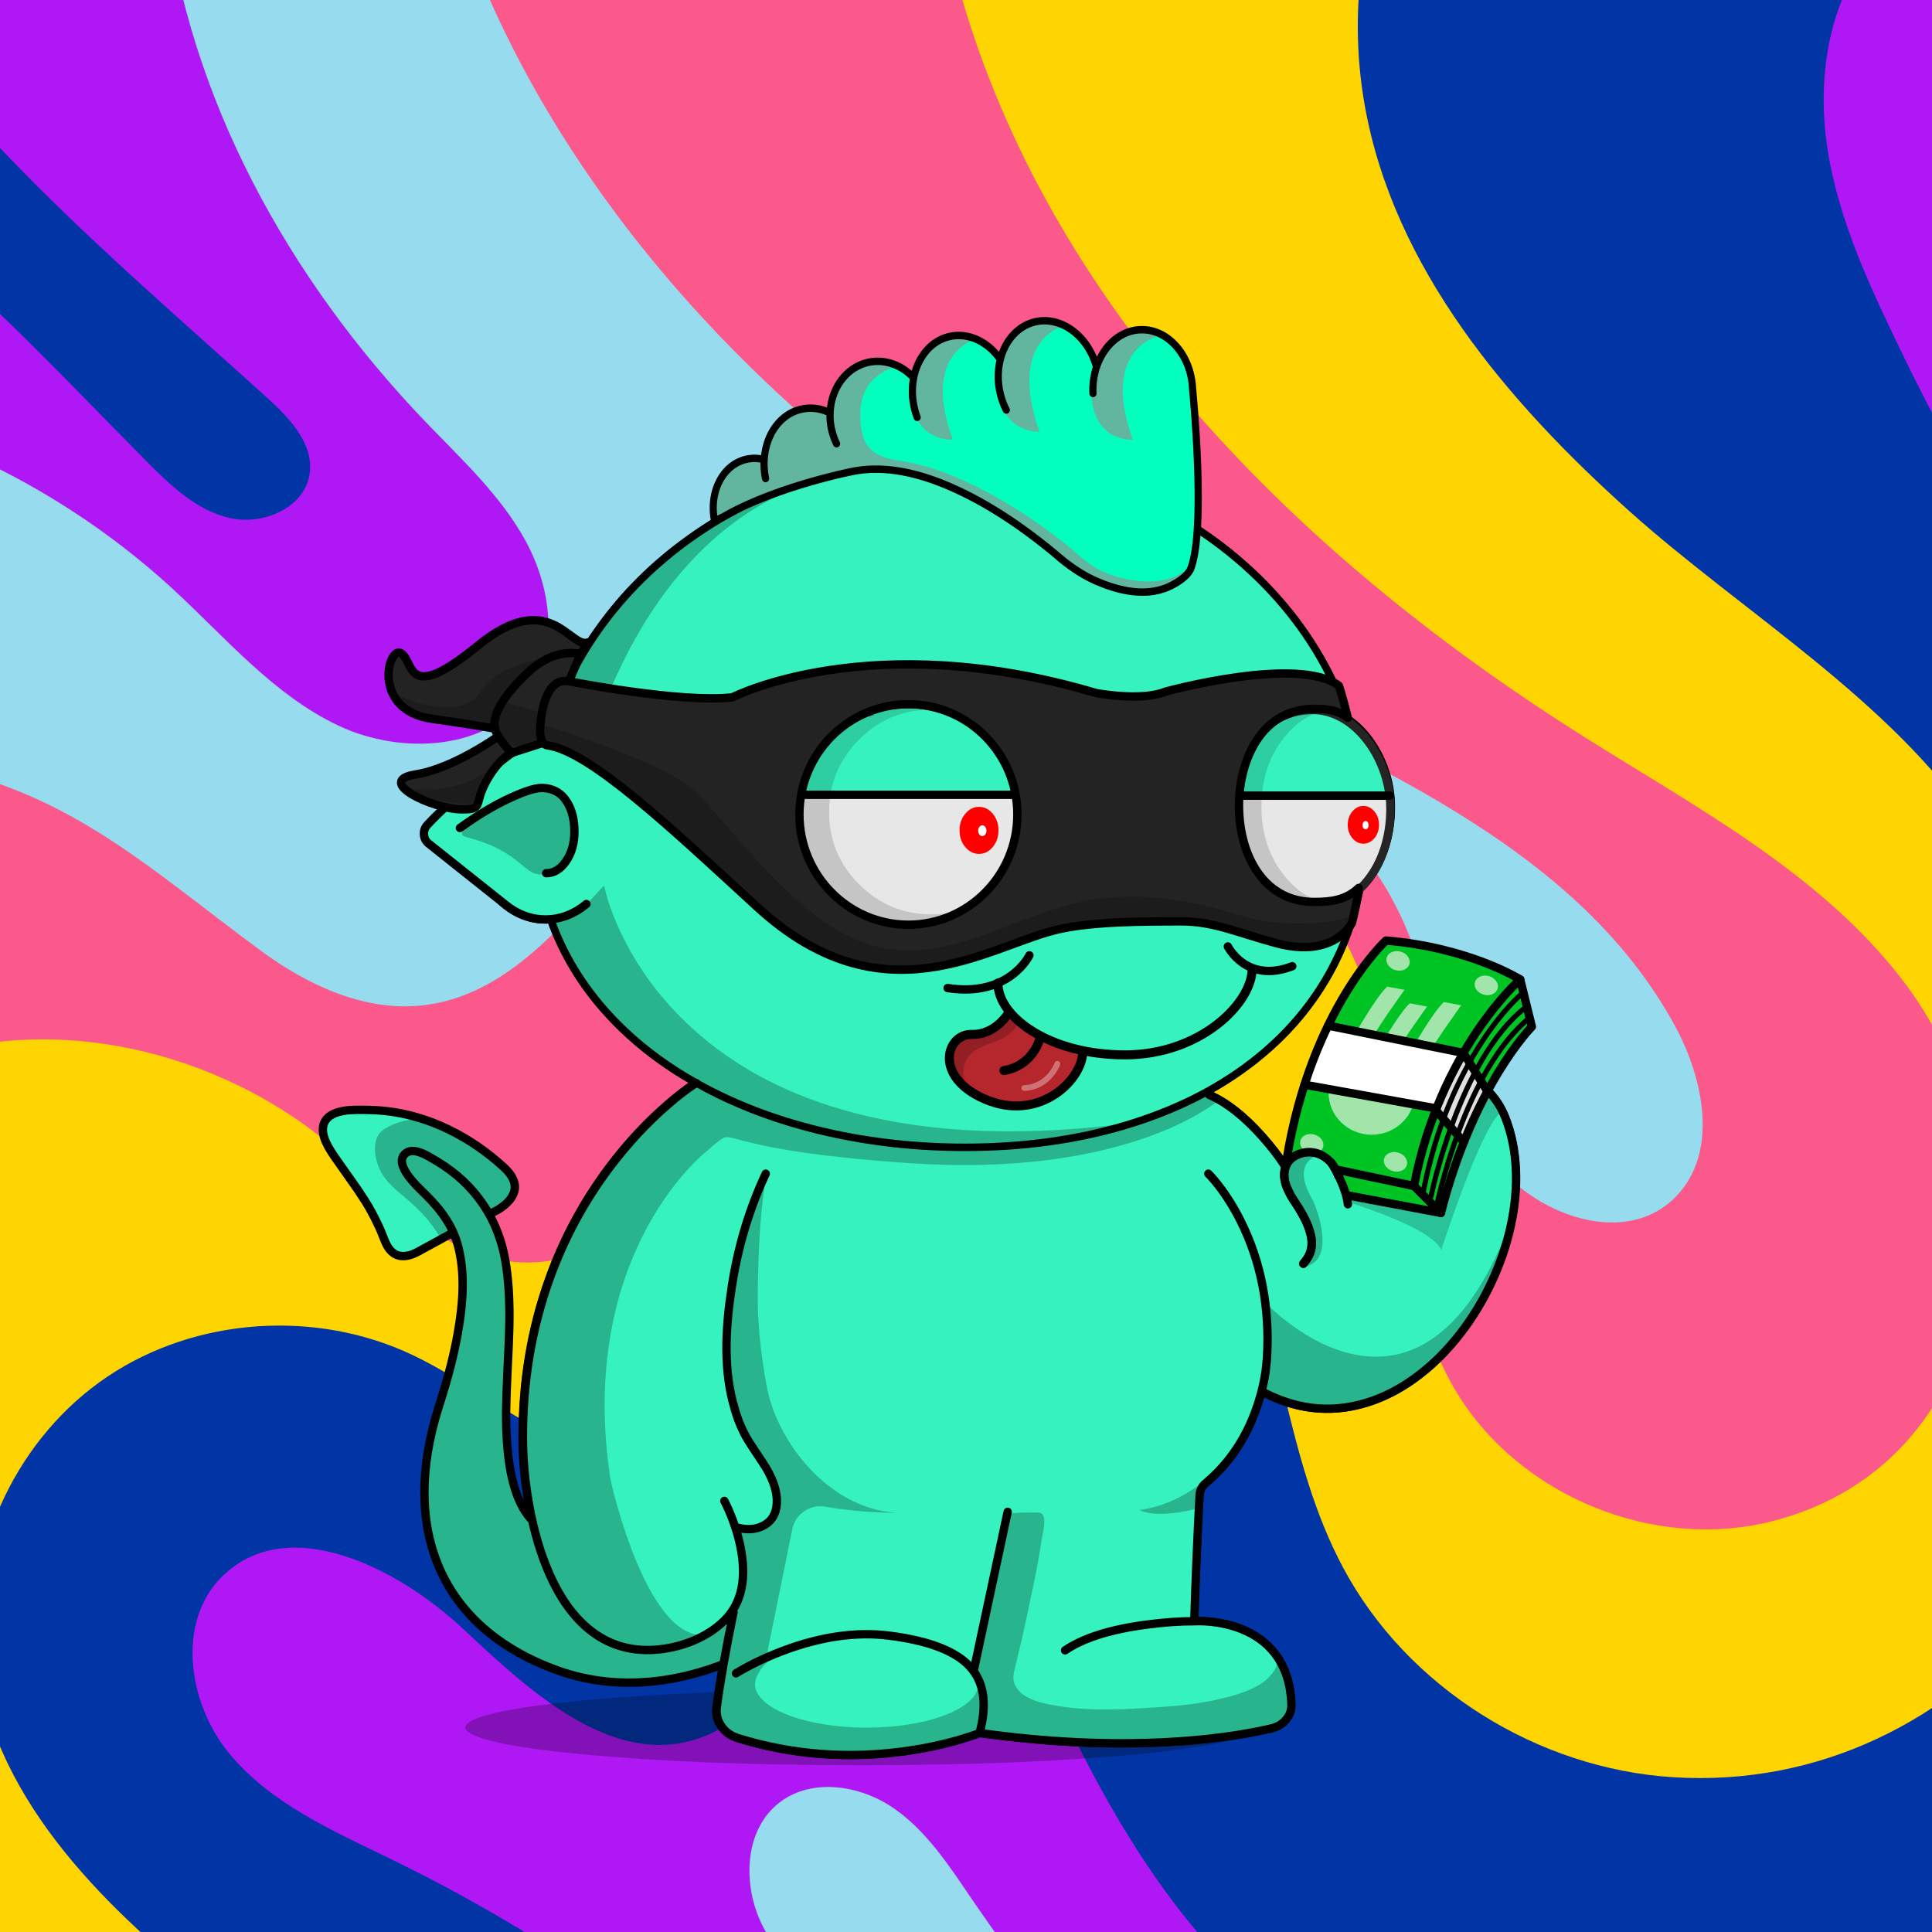 <svg xmlns="http://www.w3.org/2000/svg" xmlns:xlink="http://www.w3.org/1999/xlink" viewBox="0 0 3000 3000" width="100%" height="100%"> <g id="Psychedelic-Glow" class="background">  <defs>   <style>    @keyframes pulse1 {     0% { fill: #0135a5; }     50% { fill: #4ffc1f; }     100% { fill: #0135a5; }    }    @keyframes pulse2 {     0% { fill: #fed500; }     50% { fill: #0135a5; }     100% { fill: #fed500; }    }    @keyframes pulse3 {     0% { fill: #97dbee; }     50% { fill: #ff630d; }     100% { fill: #97dbee; }    }    @keyframes pulse4 {     0% { fill: #af17f5; }     50% { fill: #fed500; }     100% { fill: #af17f5; }    }    @keyframes pulse5 {     0% { fill: #fb598b; }     50% { fill: #af17f5; }     100% { fill: #fb598b; }    }    .blue {     animation-duration: 2s;     animation-name: pulse1;     animation-fill-mode: forwards;     animation-iteration-count: infinite;     transform-origin: center;     animation-timing-function: linear;    }    .yellow {     animation-duration: 2s;     animation-name: pulse2;     animation-fill-mode: forwards;     animation-iteration-count: infinite;     transform-origin: center;     animation-delay: .5s;     animation-timing-function: linear;    }    .cyan {     animation-duration: 2s;     animation-name: pulse3;     animation-fill-mode: forwards;     animation-iteration-count: infinite;     transform-origin: center;     animation-delay: 1s;     animation-timing-function: linear;    }    .purple {     animation-duration: 2s;     animation-name: pulse4;     animation-fill-mode: forwards;     animation-iteration-count: infinite;     transform-origin: center;     animation-delay: .5s;     animation-timing-function: linear;    }    .pink {     animation-duration: 2s;     animation-name: pulse5;     animation-fill-mode: forwards;     animation-iteration-count: infinite;     transform-origin: center;     animation-delay: 0s;     animation-timing-function: linear;    }   </style>  </defs>  <g class="pattern-wrapper">   <g class="psychedelic-pattern">    <path class="blue" d="M741.82,945.85c-81.45,83.11-212.91,89.21-328.08,73.09-259-36.33-505.02-159.42-689.27-344.9-53.58-54.01-102.45-113.43-162.39-160.3-106.54-83.37-242.27-122.22-377.04-133.11-100.45-8.1-204.55-1.05-296.2,40.86-101.93,46.52-180.51,131.98-250.03,219.88-125.19,158.2-230.77,331.92-313.8,515.82-24.13,53.66-48,110.2-91.91,148.8V23.46c53.93-50.44,112.9-95.57,176.41-133.81,240.7-145.05,486.9-133.55,741.98-30.49,59.15,23.96,308.31,112.21,281.82-36.94-1.05-5.58-2.35-11.5-4.18-17.77-12.63-44.43-50.79-75.79-83.28-108.72-96.09-97.4-153.5-235.04-171.36-373.64H-149.12c-6.19,90.69-14.72,181.9,4.79,268.76C-74.29-96.85,190.63,130.44,454.16,312.16c109.77,75.62,225.46,150.97,296.81,263.53,71.35,112.56,84.15,275.03-9.15,370.16Z" style="fill: #0135a5;"/>    <path class="purple" d="M1320.63,1783.48c-93.04,25.18-191.22,17.6-287.57,19.08-162.56,2.53-323.38,31.45-483.41,60.2-156.81,28.23-321.2,59.85-444.21,161.17-110.81,91.12-173.62,227.64-218.93,363.8-42.86,128.85-73.44,265.97-51.4,399.87,47.74,290.62,318.5,481.32,554.85,657.04,85.81,63.77,174.06,135.55,214.05,233.3H-871.23c-41.56-33.19-82.24-67.6-122.4-102.45-153.85-133.38-302.82-274.94-420.43-441.25-190.35-269.45-290.45-592.22-352.82-916.56V1054.05c119.18-425.04,419.64-903.14,863.33-967.78,222.06-32.41,448.04,50.53,633.69,176.67C-84.22,389,68.93,556.18,226.87,715.6c37.46,37.81,78.06,76.84,129.8,88.77,51.84,11.94,116.48-15.94,124.14-68.56,6.79-46.61-31.1-86.59-66.03-118.22C179.31,404.85-69.59,198.21-237.37-71.07c-116.39-186.87-171.97-394.38-173.01-606.86H954.13c-29.88,40.34-58.89,81.19-76.31,127.54-52.53,139.82,26.31,314.84,165.87,368.07,85.2,32.49,200.8,36.94,232.86,122.22,27.7,73.7-31.97,147.66-64.29,219.36-76.4,169.62,3.05,369.29,110.29,521.39,107.24,152.02,245.06,288.53,303.6,465.2,83.02,250.46-50.79,568.61-305.52,637.61Z" style="fill: #af17f5;"/>    <path class="cyan" d="M3208.19,2700.73c-215.27,210.56-575.76,283.39-827.09,117.61-188-123.97-284.09-351.43-314.49-574.54-26.66-195.4-16.81-411.8-139.47-566.35-27.7-34.93-65.08-66.73-109.59-69.61-39.29-2.53-76.58,18.21-106.54,43.82-136.69,116.82-174.67,343.59-344.37,403.09-156.2,54.62-312.14-69.95-471.22-115.34-299.25-85.55-623.58,139.65-729.69,432.19-106.11,292.63-36.94,622.45,93.39,905.06,62.12,134.68,138.17,264.23,193.14,401.26H-70.46c-173.54-137.82-389.5-226.24-580.2-333.92-280.17-158.29-504.23-412.06-664.79-689.97-202.11-349.95-253.07-775.25-185.21-1173.64,19.08-112.29,47.48-223.72,95.74-326.86,139.04-297.42,445.34-504.06,771.33-542.91,325.99-38.85,663.05,83.2,904.19,306.04,81.02,74.92,154.55,162.39,254.29,209.78,99.66,47.39,238.18,39.12,298.38-53.4,44.34-68.13,32.15-160.56-6.53-231.99-38.68-71.44-99.84-127.54-156.03-186.08C448.32,433.6,291.51,151.08,256.49-153.57c-18.9-164.65,2.79-354.65,65.77-524.36H1660.99c-1.22,217.36-52.79,455.62,16.12,661.04,51.31,153.15,166.48,275.99,287.75,382.7,357.01,314.23,789.02,530.72,1166.67,819.94,99.75,76.4,197.49,159.86,262.4,267.45,75.36,124.84,101.14,273.9,105.59,419.64,9.15,300.99-76.05,617.4-291.32,827.87Z" style="fill: #97dbee;"/>    <path class="pink" d="M3428.07,2777.22c-60.46,56.71-131.37,102.54-184.86,165.87-56.45,66.82-90.34,149.41-136.51,223.72-133.55,214.39-378.61,354.91-631.16,361.88-229.03,6.27-449.87-89.38-678.9-98.62-240.27-9.67-481.06,84.76-657.12,247.85H148.47c-60.02-63.68-130.15-119.18-191.31-162.12-190.61-133.72-409.97-223.11-596.66-362.23-274.85-204.81-467.64-516.95-527.84-854.53-68.65-385.49,75.36-791.02,420.34-998.8,181.55-109.24,402.04-147.75,610.86-116.3,234.34,35.28,359.88,158.9,541.34,292.45,72.83,53.66,161.34,94.87,251.25,84.68,159.16-17.95,254.12-178.59,369.29-289.84,154.55-149.32,371.12-211.52,582.99-201.68,242.45,11.33,484.72,153.06,577.15,377.39,45.13,109.59,54.8,233.91,117.61,334.35,62.9,100.45,215.96,161.69,298.72,76.92,66.64-68.13,43.82-182.86-2-266.49-156.81-286.44-492.3-412.06-783.01-560.86-390.02-199.5-745.98-484.72-969.09-861.67-150.02-253.6-235.04-551.54-225.89-847.12H1745.06c-71,174.5-163.78,350.3-106.81,521.13,28.49,85.2,91.56,154.46,159.86,212.83,100.01,85.37,214.92,153.24,338.01,199.58,281.82,106.11,613.83,105.15,844.86,298.2,131.2,109.59,213.35,275.81,220.58,446.65,3.92,91.56-12.11,186.78,20.12,272.5,26.22,69.78,80.93,123.97,130.41,179.72,162.56,183.21,282.35,410.67,307.44,654.33,25.18,243.58-52.62,502.84-231.47,670.19Z" style="fill: #fb598b;"/>    <path class="yellow" d="M3880.38,2479.98c-17.16,222.32-165.96,429.49-371.12,516.69-229.99,97.75-534.81,66.73-685,266.49-85.55,113.86-95.65,279.47-204.72,371.03-23,19.25-48.61,33.63-75.97,43.73h-249.59c-17.6-4.88-34.76-10.63-51.49-17.07-123.53-47.39-234.08-125.62-360.05-166.04-125.88-40.42-282.08-33.1-367.81,67.69-28.75,33.8-46,73.18-56.02,115.43H476.03c-81.11-156.9-228.16-279.47-376.43-381.57-183.64-126.58-383.92-241.4-513.38-423.04-167.35-235.04-187.04-557.46-83.28-826.74,54.88-142.26,145.22-275.46,275.29-355,225.11-137.56,533.94-82.41,736.05,87.2,81.98,68.82,157.16,157.94,262.31,177.72,114.47,21.6,228.33-48.79,303.08-138.17,74.66-89.29,122.49-197.93,190.18-292.71,89.29-125.01,218.4-226.94,368.77-258.74,150.36-31.8,321.2,16.29,414.42,138.43,132.77,173.97,92.95,423.65,152.02,624.37,13.68,46.43,32.06,91.73,57.24,133.11,98.18,160.99,306.48,245.93,489.25,199.41,368.42-93.65,408.4-565.65,207.86-833.53-127.02-169.62-321.37-272.24-500.66-385.14C2036.29,877.46,1654.55,506.17,1503.66,30.25c-53.4-168.4-70.56-348.29-52.88-523.92,6.27-62.2,18.21-123.88,35.2-184.25h1591.02c-56.36,98.88-139.21,183.47-186.95,287.31-95.74,208.3-32.23,460.41,94.7,651.37,126.93,190.87,309.26,336.53,477.05,492.73,121.88,113.43,243.32,245.93,265.45,410.93,16.81,125.1-26.66,250.11-32.67,376.26-15.25,320.94,210.47,618.97,185.82,939.29Z" style="fill: #fed500;"/>    <path class="purple" data-name="purple" d="M4766.88,1601.84V3677.92H1276.63c-102.28-162.3-234.95-305.61-390.02-418.77-148.88-108.55-317.89-190.44-453.27-315.54-135.29-125.19-235.13-312.66-189.04-491.17,10.37-40.42,28.4-79.54,56.71-110.12,77.71-84.07,214.22-84.24,319.72-39.81,105.5,44.43,191.57,124.05,287.4,186.69,31.62,20.82,66.12,40.25,103.93,42.25,122.05,6.36,175.37-152.11,274.24-223.8,107.85-78.23,267.01-39.81,365.8,49.57,98.7,89.38,152.02,216.92,205.07,339.15,53.05,122.22,112.64,248.37,218.75,328.87,138.43,105.24,328.78,111.25,500.14,81.98,283.04-48.35,554.32-185.38,743.11-401.87,188.7-216.49,288.44-514.25,244.19-797.99-40.77-261.09-194.1-489.77-355.26-699.2-161.17-209.52-336.79-414.15-435.32-659.39-98.44-245.23-105.41-546.83,58.11-754.52,100.18-127.19,278.77-207.16,428.18-144.79,197.76,82.59,234.95,340.37,255.6,553.71,30.4,314.14,90.95,633.34,252.55,904.45,161.6,271.11,440.46,488.38,755.56,506.41,81.45,4.7,162.73-3.83,244.1-12.2Z" style="fill: #af17f5;"/>    <path class="blue" data-name="blue" d="M4766.88,1428.56v316.67c-353.35,56.63-719.24-122.22-952.8-395.25-281.47-328.95-409.19-794.77-469.91-1214.5-14.64-101.4-35.54-213.7-117.96-274.51-92.26-68.21-233.39-37.63-309.87,47.83-76.58,85.37-96.18,210.13-78.41,323.47,17.68,113.25,68.21,218.4,118.22,321.64,68.74,142.17,144.61,269.02,229.73,402.83,187.74,295.41,358.49,611.73,411.19,957.76,52.71,346.12-30.75,729.26-287.83,966.82-133.46,123.36-303.17,199.76-473.22,263.88-219.36,82.76-464.16,148.62-684.74,69.17-227.72-82.15-376.17-300.47-483.85-517.39-55.23-111.42-135.47-245.58-259.26-234.17-135.73,12.54-194.44,192.96-323.55,236.7-134.07,45.3-261.79-72.92-365.02-169.79-103.32-96.87-272.85-181.12-374.17-82.24-71.96,70.39-53.84,196.88,10.02,274.68,63.86,77.8,159.95,120.05,250.46,164.04,361.8,175.98,701.81,446.39,892.95,791.72H815.78c-59.24-238.53-282.08-421.56-491.69-587.86-171.45-135.99-341.59-307.7-361.8-525.58-15.25-164.91,67.08-334.53,204.55-426.87,137.47-92.26,324.08-104.63,473.65-33.63,120.39,57.15,226.68,165.69,359.79,160.56,190.37-7.35,300.59-203.61,403.1-336.04,45.66-58.98,92.42-119.01,154.35-160.58,61.93-41.57,142.76-62.25,212.26-35.19,67.8,26.39,112.19,91.99,141.86,158.42,77.74,174.02,83.94,375.25,173.85,543.31,99.63,186.23,301.36,311.91,512.15,325.19,458,28.87,793.81-415.73,744.76-847.73-26.78-235.89-147.53-435.67-275.64-628.54-129.38-194.79-362.82-334.01-535.1-488.06-191.05-170.84-367.81-379.13-412.67-631.51-56.45-317.11,114.3-631.95,365.63-841.72h1184.35c114.56,150.1,181.64,345.42,211.35,534.64,47.83,304.39,25.26,618.79,98.53,918.04,73.27,299.25,279.73,598.84,584.12,646.41,65.86,10.28,135.03,8.89,203.68,7.4Z" style="fill: #0135a5;"/>    <path class="cyan" data-name="cyan" d="M4766.88,1963.03v515.99c-36.94,18.03-76.05,32.06-115.52,42.51-62.72,16.55-130.24,24.83-191.92,4.62-72.39-23.61-226.33-157.07-284.61-49.57-19.6,36.15-21.26,78.93-23.87,120.05-19.43,304.73-121.62,609.03-318.24,842.77-78.84,93.74-173.71,175.02-278.69,238.53H1803.95c-99.92-211-264.57-388.37-453.01-527.06-59.85-44.08-124.4-86.86-161.78-151.15-37.37-64.29-36.76-158.12,23.09-202.2,50.01-36.85,123.01-25.44,174.32,9.5,51.31,34.93,86.16,88.51,121.09,139.82,155.68,228.59,345.07,444.38,592.92,567.13,244.89,121.35,534.46,141.91,799.3,74.22,555.89-142,977.97-694.67,968.48-1268.42-2.96-180.16-43.73-357.88-99.23-529.32-9.15-28.05-17.51-62.03,1.92-84.24,36.85-42.08,98.96,15.42,127.45,63.6,63.77,107.76,146.62,180.33,255.43,241.49,73.53,41.29,151.41,79.97,235.56,86.33,135.47,10.11,260.74-64.12,377.39-134.6Z" style="fill: #97dbee;"/>   </g>  </g> </g> <g id="Scene-1-43" overflow="visible">  <g id="Green_1000.svg_Layer-1_.__3CGroup.__3E" transform="translate(799.5 740.55)">   <path fill="#000" stroke="none" d="M137.05 632.7L101.65 670.7 59.2 689.25 59.8 714.35 102.25 777.85 129.95 816.65 189.55 875.05 253.55 922.55 280.85 940.95 260.55 955.4 226.2 988.2 182.85 1027.95 151.95 1065.1 120.4 1112.95 84.75 1171.95 55.15 1240.1 31.05 1320.65 16.25 1408.55 13.2 1502.1 17.25 1568.1Q31.75 1638.55 32.5 1641.1 32.95 1642.75 42.75 1672.4 47.7 1687.2 52.5 1701.7L90 1764.55 143 1807.45 188 1821.45 254.3 1814.65 299.5 1795.55Q266.65 1801.95 235.4 1765.95 210.4 1737.15 187.55 1682.65 171.25 1643.75 157.65 1595.9 153.4 1580.9 149.9 1566.85L147.3 1555.8Q128.75 1435.1 147.6 1328.1 162.65 1242.5 200.8 1169.55 228.1 1117.4 264.15 1076.8 275.45 1064.1 286.25 1054.1L294.8 1046.65Q316.65 1027.3 322.3 1024.65 326.2 1022.85 331.55 1023.55 335.2 1024.05 347.05 1027.25 383.3 1037.05 424.4 1043.75 498.25 1055.8 609.5 1063.55 727.5 1071.75 829.6 1058.4 911.3 1047.7 979.15 1023.8 1027.6 1006.75 1064.3 984.75 1082.65 973.8 1091.3 966.2L1074.4 955.05 1014.5 982.55 965.3 999.95Q711.525 1034.727 524.5 985.4 374.6 945.85 274.2 854.4 202.45 789.1 162.55 704.35 150.1 677.9 142.35 652.65L137.05 632.7M961.75 1001.2L954.55 1003.75 864.4 1022.5Q857.7 1023.9 915.3 1011.5 950.515 1003.866 961.75 1001.2Z"/>   <path fill="#000" stroke="none" d="M8.8 505.3Q0 522.25 0 551.1 0 579.85 8.8 596.6 18.7 615.35 38.15 615.35 58.65 615.35 73.1 596.45 87.6 577.55 87.6 550.8 87.6 524.05 73.1 505.15 58.65 486.25 38.15 486.25 18.75 486.25 8.8 505.3Z"/>   <path fill="#000" stroke="none" d="M1023.3 1963.85Q1023.85 1963.85 1025.05 1963.75L1130.45 1950.35 1170.75 1943.8Q1174.7 1943.2 1177.75 1940.8L1191.45 1930.6Q1203.8 1921.35 1202.6 1903.4 1202.25 1898.45 1200.3 1888.1 1198.4 1878.05 1198.15 1873.3L1189.45 1849.8 1180.35 1839.9Q1183.95 1844.05 1175.65 1854.9 1169.7 1862.6 1163.8 1867.3 1154.65 1874.6 1141.8 1880.4 1131.85 1884.9 1117.65 1889.3 1084.4 1899.45 1042.4 1904.5 1015.4 1907.75 965.75 1910.5 930 1912.45 903.7 1911.95 870.15 1911.25 841.95 1906.6 828.7 1904.4 820.35 1902.4 808.4 1899.5 799.45 1895.45 785.35 1889.15 778.5 1879.35 770.55 1868.15 773.7 1854.25 775.85 1844.6 781.7 1820.65 786.85 1799.65 789.2 1788.25 799.3 1741.8 804.15 1718.45 812.6 1677.55 816.65 1648.25 820.05 1632.9 820.7 1623.75 821.85 1606.75 812.25 1606.35 788.35 1605.45 764.9 1607.75L719.9 1814.75Q717.15 1827.2 716.25 1834 714.75 1844.75 715.6 1853.4 716.45 1861.85 721.5 1878.4 726.5 1894.7 727.25 1903.4 727.6 1907.35 726.45 1913.85 725.75 1917.55 724.25 1925.25 721.85 1939.35 727.25 1945.8 730.05 1949.15 735.2 1950.9 738.55 1952 744.85 1952.9 782 1957.95 827.35 1961.1 858.75 1963.3 910.15 1965.55L1023.3 1963.85Z"/>   <path fill="#000" stroke="none" d="M1477.65 1316.45L1526.2 1227.05 1546.55 1150.15Q1497.6 1283.35 1426.8 1334 1370.15 1374.55 1302.15 1360.7 1253.6 1350.8 1204.2 1314.65 1188.8 1303.4 1175.1 1290.85L1164.55 1280.55 1168.75 1337.7 1163.35 1390.25 1163.35 1421.95 1217.05 1441.6 1265.95 1446.6 1347.45 1427.95 1420.35 1380.6 1477.65 1316.45Z"/>   <path fill="#000" stroke="none" d="M1241.25 1053.4Q1245.15 1051.65 1248.1 1051.15L1245.35 1048.5 1225.25 1051.2 1202.4 1061.25 1199.5 1079.75Q1196.85 1098.9 1198.05 1101.85 1199.9 1106.55 1218.6 1137.85L1234.1 1170.9 1235.25 1185.55Q1236.2 1200.4 1235.1 1201.5 1234 1202.6 1230 1213.65 1228.05 1219.2 1226.25 1224.5 1258.35 1216.2 1251.7 1168.65 1249.65 1153.8 1243.95 1136.8L1238.65 1122.75Q1214.85 1082.95 1229.1 1063.05 1233.55 1056.85 1241.25 1053.4Z"/>   <path fill="#000" stroke="none" d="M1337.95 918.15Q1349.4 912.6 1357.8 909.95L1285.35 930.85 1256 952.7 1236.45 980.7 1231.25 1015.7Q1231 1017.2 1232.8 1030.5 1234.7 1044.35 1235.85 1046.75 1236.9 1048.95 1248.6 1054.7 1254.45 1057.6 1260.1 1060L1276.65 1075Q1256.9 1032.75 1265.25 997.3 1271.95 968.95 1296.2 946.2 1313.55 929.95 1337.95 918.15Z"/>   <path fill="#000" stroke="none" d="M431.3 16.6L365.4 38.95 284.4 86.55 201.25 155.05 127.95 240.75 75 319 47.1 413 87.6 422.2 110.6 437Q115.5 414.6 127.45 379.8 151.3 310.2 186.35 248.05 235.4 161.05 299.85 101.55 360.107 45.821 431.3 16.6M480.4 0Q455.241 6.814 431.3 16.6L480.4 0Z"/>   <path fill="#000" stroke="none" d="M386.75 1096.7Q386.9 1095.85 386.4 1095.1 385.9 1094.4 385.05 1094.25 384.3 1094.15 383.7 1094.5 383 1094.85 382.75 1095.55 350.2 1169.95 336.2 1250.2 313.05 1383 353.75 1481.25L353.9 1481.55 396.9 1552.45 397.15 1553.05 401.55 1570.05Q403.9 1579 403.55 1588.2 403.2 1597.5 400.2 1606.2L395.4 1620.35Q395.1 1621.2 394.25 1621.6L367.65 1633.25Q367.1 1633.5 366.55 1633.4L344.6 1630.9Q343.75 1630.8 343.05 1631.35 342.4 1631.9 342.3 1632.75 342.25 1633 342.35 1633.5L350.05 1662.8 350.1 1663.15 353.75 1712.85Q353.75 1713.35 353.65 1713.6L339.05 1762.7 314.8 1912.65Q314.75 1913.05 314.8 1913.4L320.8 1939.85Q321 1940.8 322 1941.3L381.3 1967.95Q381.55 1968.1 381.8 1968.1L450.8 1980.35 535.4 1984.35 595.6 1979.85 595.85 1979.85 679.45 1963.8 719.9 1950.8Q721.15 1950.4 721.3 1949.05L727.65 1898.1 727.65 1898 717.5 1865.6Q718.35 1869.15 718.35 1872.55 718.35 1886.3 704.75 1898.9 691.55 1911 667.6 1920.4 643.6 1929.75 612.45 1934.9 580.25 1940.2 544.95 1940.2 509.7 1940.2 477.45 1934.9 446.35 1929.75 422.35 1920.4 398.35 1911 385.2 1898.9 371.55 1886.3 371.55 1872.55 371.55 1865.1 377.05 1855.4 382.45 1845.9 390.15 1839.35L391.85 1833.55Q391.05 1833.9 390.25 1833.55 389.45 1833.2 389.15 1832.4 388.9 1831.85 389.05 1831.25L429.5 1632.15Q433.1 1614.4 448.15 1604.15 463.15 1593.95 481 1597.15 504.95 1601.4 532.5 1603.85 563.484 1606.568 596.3 1606.7 559.405 1605.736 524.1 1588.65 489.65 1572 460.35 1541.85 432.7 1513.5 413.9 1477.75 395.45 1442.7 389.25 1407.65 382.25 1368.3 379.05 1335.6 375.35 1298.2 375.85 1263 376.55 1214.9 378.4 1181.8 381 1135.95 386.75 1096.7Z"/>   <path fill="#000" stroke="none" d="M1118.6 1508.25L1107.9 1521.25Q1093.9 1536.95 1077.55 1550.7 1025.2 1594.7 968.8 1602.25L973.45 1604.3Q979.9 1606.6 988.8 1607.55 1017.35 1610.65 1059.95 1599.6L1064.35 1579.25 1073.2 1562.45 1083.7 1552.25 1118.6 1508.25Z"/>  </g>  <path id="Layer1-43_0_1_STROKES" stroke="#000" stroke-width="13" stroke-linejoin="miter" stroke-linecap="round" stroke-miterlimit="10" fill="none" d="M1124.3 2330.45L1127 2335.8Q1130.3 2342.65 1133.5 2350.4 1143.7 2375.15 1148.8 2399.15 1165.1 2475.9 1124.3 2516.2 1105.35 2534.9 1078.1 2546.7 1052.35 2557.85 1023.75 2560.95 964.05 2567.45 919.05 2533.65 880.3 2504.55 854.15 2447.05 832.25 2398.9 820.95 2335.55 811.7 2283.3 811.5 2233.75 811.1 2101.6 853.05 1985.25 886.55 1892.2 945.5 1813.45 987.65 1757.2 1038.2 1713.75 1054 1700.15 1068.8 1689.45L1080.4 1681.5"/>  <path id="Layer2-43_0_1_STROKES" stroke="#000" stroke-width="13" stroke-linejoin="miter" stroke-linecap="round" stroke-miterlimit="10" fill="none" d="M1188.6 1822.4Q1150.8 1903.1 1136.25 1995.55 1128.3 2046.15 1127.65 2085.6 1126.85 2134.9 1137 2175.3 1140.85 2190.5 1145.25 2202.7 1150.4 2216.95 1156.95 2229 1161.95 2238.25 1172.65 2254.1 1184.85 2272.15 1189.2 2279.45 1207.35 2310 1205.75 2334.75 1204.2 2358.9 1184.9 2368.95 1166.5 2378.55 1141.1 2371.05"/>  <path id="Layer3-43_0_1_STROKES" stroke="#000" stroke-width="13" stroke-linejoin="miter" stroke-linecap="round" stroke-miterlimit="10" fill="none" d="M1875.8 1822.35L1880.2 1826.95Q1885.75 1833.05 1891.65 1840.7 1910.5 1865.05 1925.65 1895.15 1974 1991.55 1966.8 2109.5L1964.8 2129Q1961.25 2153.3 1953.55 2177.6 1928.8 2255.25 1871.5 2303.1 1867.4 2306.5 1865 2311.25 1862.6 2316 1862.3 2321.3 1857.4 2411.05 1853.95 2517.3L1860.2 2517.15Q1868.25 2517.1 1876.8 2517.85 1904.3 2520.3 1927.45 2529.55 1959.9 2542.55 1979.1 2567.4 2003.1 2598.4 2004.85 2646.3 2005.35 2659.4 1996.65 2669.9 1987.95 2680.4 1974 2683.65 1903.45 2700.05 1812.55 2704.95 1675.15 2712.35 1520.6 2690.8 1509.9 2695.25 1490.65 2700.9 1452.15 2712.25 1409.45 2718.45 1272.8 2738.2 1145.5 2698.8 1129.05 2693.7 1119.8 2680.35 1110.5 2666.95 1112.5 2651.2 1120.15 2592.3 1138.5 2503.3"/>  <path id="Layer4-43_0_1_STROKES" stroke="#000" stroke-width="13" stroke-linejoin="miter" stroke-linecap="round" stroke-miterlimit="10" fill="none" d="M1142.4 2598.2Q1149.6 2593.6 1162.35 2586.9 1187.75 2573.55 1215.35 2563.2 1303.5 2530.1 1379.65 2539.6 1471.2 2551.05 1505 2587.1 1538.9 2623.3 1520.65 2690.8"/>  <path id="Layer5-43_0_1_STROKES" stroke="#000" stroke-width="13" stroke-linejoin="miter" stroke-linecap="round" stroke-miterlimit="10" fill="none" d="M1854.05 2517.35Q1820.7 2517.15 1778.95 2522.7 1695.45 2533.8 1653.4 2562.5"/>  <path id="Layer6-43_0_1_STROKES" stroke="#000" stroke-width="13" stroke-linejoin="miter" stroke-linecap="round" stroke-miterlimit="10" fill="none" d="M1511.3 2594.8L1564.2 2347.4"/>  <path id="Layer7-43_0_1_STROKES" stroke="#000" stroke-width="13" stroke-linejoin="miter" stroke-linecap="round" stroke-miterlimit="10" fill="none" d="M1962.75 2162.55Q2046 2205.1 2131.3 2174.7 2169.65 2161.05 2205.2 2133.25 2239.2 2106.75 2267.75 2069.6 2295.65 2033.4 2315.55 1990.85 2335.5 1948.25 2345.25 1904.05 2355.25 1858.65 2353.4 1816.35 2351.5 1771.95 2336.75 1734.8 2317 1685.15 2263.15 1663.75 2216.45 1645.15 2154.2 1650.7 2145.1 1651.4 2131.8 1654.35 2105.3 1660.2 2084.45 1671.5 2055.35 1687.25 2041.85 1711.55 2024.95 1741.9 2033.6 1783.9"/>  <path id="Layer8-43_0_1_STROKES" stroke="#000" stroke-width="13" stroke-linejoin="miter" stroke-linecap="round" stroke-miterlimit="10" fill="none" d="M2078 1825.3Q2071.45 1804.85 2054.1 1794.9 2035.3 1784.05 2014.5 1793 1999.3 1799.5 1995.3 1814.2 1991.7 1827.1 1997.5 1842.4 2002.65 1855.4 2010.5 1866.65 2037.05 1906.15 2036.65 1931.35 2036.45 1941.1 2032.25 1949.5 2029.55 1954.95 2023.55 1962.25"/>  <path id="Layer9-43_0_1_STROKES" stroke="#000" stroke-width="13" stroke-linejoin="miter" stroke-linecap="round" stroke-miterlimit="10" fill="none" d="M1994.05 1809.25Q1980.8 1788.45 1959.2 1764.2 1915.95 1715.7 1874.05 1698.5"/>  <path id="Layer1-430-43_0_1_STROKES" stroke="#000" stroke-width="13" stroke-linejoin="miter" stroke-linecap="round" stroke-miterlimit="10" fill="none" d="M910.15 1403.6Q896.35 1415.15 880.45 1421.25 864 1427.6 846.65 1427.6 823.8 1427.6 802.95 1416.85 782.8 1406.45 767.25 1387.45 751.7 1368.5 743.2 1343.9 734.35 1318.45 734.35 1290.6 734.35 1262.75 743.2 1237.3 751.7 1212.7 767.25 1193.75 782.8 1174.75 802.95 1164.35 823.8 1153.6 846.65 1153.6 864.05 1153.6 880.45 1159.9 896.4 1166.05 910.15 1177.6"/>  <path id="Layer1-431-43_0_1_STROKES" stroke="#000" stroke-width="14" stroke-linejoin="miter" stroke-linecap="round" stroke-miterlimit="10" fill="none" d="M847.65 1226.95Q865.8 1226.95 878.65 1245.8 891.5 1264.65 891.5 1291.35 891.5 1318 878.65 1336.9 865.8 1355.75 847.65 1355.75"/>  <path fill="#000" stroke="none" d="M1604.95 715.15Q1541.35 703.75 1475.55 703.75 1363.1 703.6 1256.15 737.45 1155.05 769.3 1068.6 830.7 984 890.95 926.1 971.9 867.05 1054.3 841.9 1149.45 841.35 1151.75 842.55 1153.8 843.75 1155.85 846.05 1156.45 848.35 1157.05 850.4 1155.85 852.4 1154.65 853.05 1152.4 877.5 1059.55 935.45 978.6 992.4 899.15 1075.3 840.05 1117.55 810.1 1163.9 787.05 1210.3 763.95 1259.65 748.4 1364.9 715.1 1475.55 715.25 1540.35 715.25 1602.9 726.45 1665.45 737.65 1724.55 759.85 1781.65 781.3 1832.7 811.85 1883.8 842.35 1927.8 881.4 2016.15 959.9 2064.65 1061.4 2078.85 1091.25 2089.2 1122.5 2091.7 1124.2 2094.25 1126.2L2104.15 1134.75Q2112.1 1142.4 2118.85 1151.35 2135.05 1172.75 2143.95 1199.3 2152.85 1225.9 2152.85 1252.95 2152.85 1283.25 2144.65 1310.15 2136.4 1337.05 2120.95 1357.4L2109.4 1370.5 2106.65 1373.15Q2091.65 1455.5 2049.4 1524.3 2007.05 1593.3 1939.3 1645.4 1856.85 1708.8 1743.9 1742.2 1630.9 1775.6 1497.95 1775.6 1387.1 1775.6 1284.8 1752.3 1182.05 1728.85 1098.05 1684.35 1010 1637.75 949.55 1572.05 889.05 1506.35 860.6 1426.35 859.75 1424.15 857.55 1423.15 855.35 1422.2 853.15 1423.1 851 1423.9 850.05 1426 849.05 1428 849.75 1430.2 878.9 1512.25 940.8 1579.55 1002.65 1646.9 1092.65 1694.55 1178.35 1739.95 1282.3 1763.6 1385.8 1787.25 1498.05 1787.25 1632.45 1787.25 1747.2 1753.35 1862.2 1719.35 1946.35 1654.65 2014.6 1602.2 2057.75 1533 2100.7 1464.1 2116.85 1381.6 2123.35 1375.4 2129.15 1368.15 2146.9 1345.9 2156.35 1316.2 2165.85 1286.5 2165.85 1253.05 2165.85 1223.9 2156.25 1195.25 2146.65 1166.55 2129.2 1143.55 2116 1125.8 2098.05 1112.85 2087.95 1083.5 2075.05 1056.5 2050.45 1004.9 2015.4 958.75 1980.3 912.6 1935.45 872.8 1890.6 833 1838.65 801.95 1786.75 770.9 1728.65 749.1 1668.5 726.55 1604.95 715.15Z"/>  <g id="body-shadow" transform="translate(722.75 2623.6)" opacity=".25">   <path fill="#000" stroke="none" d="M1224.05 58.7Q1224.05 46.75 1175.95 35.85 1129.5 25.35 1044.8 17.25 865.55 .05 612.05 .05 358.55 .05 179.3 17.25 94.6 25.35 48.1 35.85 0 46.75 0 58.7 0 70.65 48.1 81.55 94.55 92.1 179.3 100.2 358.6 117.4 612.05 117.4 865.5 117.4 1044.8 100.2 1129.5 92.1 1175.95 81.55 1224.05 70.65 1224.05 58.7Z"/>  </g>  <g id="tail" transform="matrix(.984 -.177 .177 .984 496.7 1731.55)">   <animateTransform attributeName="transform" additive="replace" type="translate" repeatCount="indefinite" dur="2.667s" keyTimes="0;.487;.987;1" values="1052.262,2504.836;1052.273,2504.844;1052.262,2504.836;1052.262,2504.836"/>   <animateTransform attributeName="transform" additive="sum" type="rotate" repeatCount="indefinite" dur="2.667s" keyTimes="0;.487;.987;1" values="-10.209,0,0;-14.651,0,0;-10.209,0,0;-10.209,0,0"/>   <animateTransform attributeName="transform" additive="sum" type="scale" repeatCount="indefinite" dur="2.667s" keyTimes="0;1" values="1,.999;1,.999"/>   <animateTransform attributeName="transform" additive="sum" type="translate" repeatCount="indefinite" dur="2.667s" keyTimes="0;.487;.987;1" values="-409.75,-859.6;-409.8,-859.65;-409.75,-859.6;-409.75,-859.6"/>   <path fill="#B4BA19" stroke="none" d="M441.05 954.25Q440.7 954.288 440.35 954.35 440.440 954.35 440.5 954.35L441.05 954.25M101.95 477.7Q102.25 477.15 102.5 476.65 119.55 444.55 132 417.05 142.2 394.45 150.15 373.15L126.4 429.1 101.95 477.7M203.7 501.6Q198.6 528.35 196.1 551.75L209.2 475.2Q205.6 491.6 203.7 501.6M231.1 376.85L231.55 374.85 231.6 374.4Q231.35 375.6 231.1 376.85M175.45 241.25Q175.45 241 175.45 240.8L167.9 316.15Q170 307.35 171.5 299.1 177.15 268.25 175.45 241.25M171.9 216.9Q171.75 216.45 171.7 216.05L158.75 220.35 171.9 216.9M150.15 373.15Q153.55 364.1 156.5 355.25 163.35 334.85 167.75 316.75L150.15 373.15M69.1 223.3Q69 223.1 68.9 222.9L68.95 223.15 69.1 223.3M59.05 184.75Q52.9 161.75 46.05 144.9L59.05 184.75M29.1 106.55Q29.05 106.4 29 106.3 28.85 105.95 28.65 105.6L29.1 106.55M1.6 41.9L1.6 42.05 1.7 42.3Q1.65 42.1 1.6 41.9M36.1 .05L36 0 35.9 .05Q35 .003 36.1 .05M139.65 26.05L139.3 25.85 139.05 25.8Q139.35 25.9 139.65 26.05M271.1 136.4L271.05 136.25 270.85 136Q270.95 136.2 271.1 136.4M250.45 110.2L250.15 109.8 249.9 109.6Q250.2 109.9 250.45 110.2M190.95 55.95L190.85 55.85 190.65 55.75Q190.8 55.85 190.95 55.95Z"/>   <path fill="#35F2BE" stroke="none" d="M230.8 196.05L230.85 196.05Q228 188.1 224.55 180.35 205.2 137.2 167.35 103.7 152.65 90.7 146.5 86.75 131.45 77.05 121.95 81.3 106.65 88.25 116 111.75 121.3 125.1 134.7 143.5 148.35 162.3 156.45 177.25 166.15 195.2 170.85 212.8 171.3 214.4 171.7 216.05 171.75 216.45 171.9 216.9L176.5 215.65 175.45 240.8Q175.45 241 175.45 241.25 177.15 268.25 171.5 299.1 170 307.35 167.9 316.15 167.8 316.45 167.75 316.75 163.35 334.85 156.5 355.25 153.55 364.1 150.15 373.15 142.2 394.45 132 417.05 119.55 444.55 102.5 476.65 102.25 477.15 101.95 477.7L100.4 480.7 76.8 532.75 59.7 588.05 51.05 653.95 53.35 699.35 69.75 761.9 100.5 817.7Q164.6 883.35 166.1 884.55L166.15 884.6Q167.2 885.35 194.15 902.65 207.75 911.35 221.15 919.95L221.2 920 221.25 920Q221.3 920 221.35 920.05L292.4 947.3Q357 957.25 361.8 957.8L362.3 957.8Q364.95 957.8 402.1 956.1 421.2 955.25 440 954.4L440.1 954.4Q440.15 954.4 440.2 954.4 440.290 954.369 440.35 954.35 440.7 954.288 441.05 954.25L500.1 941.35 500.1 872.2 474.4 879.85 424.9 887.2 379.9 873.2 338.9 842.55 308.5 801.55 283.1 747.2 316.25 706.2 250.15 705.15 213.65 678.55 195.4 624 196.05 552.15Q194.6 565.65 194 578 189.95 662.8 227 693.3 238.55 702.85 252.85 705.8 260 707.3 264.85 706.85 260 707.3 252.85 705.8 238.55 702.85 227 693.3 189.95 662.8 194 578 194.6 565.65 196.05 552.15L196.05 552 196.1 551.9Q196.1 551.85 196.1 551.75 198.6 528.35 203.7 501.6 205.6 491.6 209.2 475.2 211.6 464 214.85 449.8L218.75 432.45 231.1 376.85Q231.35 375.6 231.6 374.4L243.4 268.55 230.8 196.05M190.95 55.95Q190.8 55.85 190.65 55.75L139.65 26.05Q139.35 25.9 139.05 25.8L95.8 13 36.1 .05Q35 .003 35.9 .05L13.85 4.7 1.25 20.15 1.2 20.2 1.2 20.3 1.6 41.9Q1.65 42.1 1.7 42.3L17.8 82.3Q18.3 83.4 18.9 84.65 19.4 85.7 19.9 86.85L28.65 105.6Q28.85 105.95 29 106.3 29.05 106.4 29.1 106.55L29.2 106.7Q29.3 106.95 29.45 107.25L37.35 124.35 43.8 138 46.05 144.9Q52.9 161.75 59.05 184.75 59.85 187.95 60.75 191.3L60.9 192 68.9 222.9Q69 223.1 69.1 223.3L74.2 228.5Q79.6 234.1 80.5 235.4 81.4 236.75 93.05 237.3 98.85 237.55 104.5 237.55L138.4 227.15 158.75 220.35 171.7 216.05Q171.3 214.4 170.85 212.8 166.15 195.2 156.45 177.25 148.35 162.3 134.7 143.5 121.3 125.1 116 111.75 106.65 88.25 121.95 81.3 131.45 77.05 146.5 86.75 152.65 90.7 167.35 103.7 205.2 137.2 224.55 180.35 228 188.1 230.85 196.05L250.15 188.05 271.15 177.6 278.55 159.95 271.1 136.4Q270.95 136.2 270.85 136L250.45 110.2Q250.2 109.9 249.9 109.6L190.95 55.95Z"/>   <path id="Layer1-436-43_0_1_STROKES" stroke="#000" stroke-width="13" stroke-linejoin="miter" stroke-linecap="round" stroke-miterlimit="10" fill="none" d="M190.65 55.75Q190.8 55.85 190.95 55.95 203.15 64.7 214.85 74.8 233.45 90.85 249.9 109.6M250.45 110.2Q258.9 119.8 266.75 130.15 269 133.15 270.85 136M271.1 136.4Q288.7 164.35 265.5 182.95 257.45 189.4 245.35 193.9L234.85 197.15M230.85 196.05Q228 188.1 224.55 180.35 205.2 137.2 167.35 103.7 152.65 90.7 146.5 86.75 131.45 77.05 121.95 81.3 106.65 88.25 116 111.75 121.3 125.1 134.7 143.5 148.35 162.3 156.45 177.25 166.15 195.2 170.85 212.8 171.3 214.4 171.7 216.05 171.75 216.45 171.9 216.9M175.45 240.8Q175.45 241 175.45 241.25 177.15 268.25 171.5 299.1 170 307.35 167.9 316.15 167.8 316.45 167.75 316.75 163.35 334.85 156.5 355.25 153.55 364.1 150.15 373.15 142.2 394.45 132 417.05 119.55 444.55 102.5 476.65 102.25 477.15 101.95 477.7L100.4 480.7M166.1 884.55L166.15 884.6M221.15 919.95L221.2 920 221.25 920Q221.3 920 221.35 920.05M361.8 957.8L362.3 957.8M440 954.4L440.1 954.4Q440.15 954.4 440.2 954.4 440.290 954.369 440.375 954.35 440.7 954.288 441.05 954.25M196.05 552.15Q194.6 565.65 194 578 189.95 662.8 227 693.3 238.55 702.85 252.85 705.8 260 707.3 264.85 706.85M249.9 109.6Q250.2 109.9 250.45 110.2M270.85 136Q270.95 136.2 271.1 136.4M230.85 196.05Q243.8 232.6 243.45 274 243.15 308.75 236.05 350.7 234.3 361.05 231.6 374.4M231.1 376.85Q226.8 397.95 220.25 426.2 219.5 429.35 218.75 432.45L214.85 449.8Q211.6 464 209.2 475.2M196.1 551.75Q196.1 551.85 196.1 551.9L196.05 552M139.05 25.8Q139.35 25.9 139.65 26.05 145.85 28.9 151.95 32.05 171.9 42.3 190.65 55.75M35.9 .05Q35 .003 36.1 .05M1.2 20.2L1.25 20.15M1.7 42.3Q1.65 42.1 1.6 41.9M17.8 82.3Q18.3 83.4 18.9 84.65 19.4 85.7 19.9 86.85L28.65 105.6Q28.85 105.95 29 106.3 29.05 106.4 29.1 106.55L29.2 106.7Q29.3 106.95 29.45 107.25L37.35 124.35M46.05 144.9Q52.9 161.75 59.05 184.75 59.85 187.95 60.75 191.3L60.9 192M69.1 223.3Q69 223.1 68.9 222.9M138.4 227.15L158.75 220.35 171.7 216.05M36.1 .05Q38.9 0 41.95 .15 53.7 .75 80.05 6.35 110.7 12.85 139.05 25.8M35.9 .05Q15.65 .25 6.75 10.15 2.85 14.4 1.25 20.15M1.7 42.3Q4.25 52.95 11.75 69.35 11.85 69.65 17.8 82.3M1.6 41.9Q1.3 40.7 1.1 39.6 -1.1 28.45 1.2 20.3M46.05 144.9Q45.75 144.2 45.5 143.55 42.05 135.1 37.35 124.35M68.9 222.9Q67.2 219.45 66 215.25 64.85 211.2 63.45 203.95 61.9 195.9 61.15 193 61 192.5 60.9 192M138.4 227.15L113.1 235.55Q102.95 238.95 95 239 84.9 239.05 77.65 233.85 72.45 230.1 69.1 223.3M171.9 216.9Q174.65 228.7 175.45 240.8M231.1 376.85Q231.35 375.6 231.6 374.4M196.1 551.75Q198.6 528.35 203.7 501.6 205.6 491.6 209.2 475.2M53.35 699.35Q55.15 712.6 58.2 725.5 71.65 782.1 109.2 829.25 133.1 859.25 166.1 884.55M100.4 480.7Q66.75 545.1 55.9 606.45 47.35 654.8 53.35 699.35M292.4 947.3Q312.2 952.35 333 955.1 347.25 957 361.8 957.8M441.05 954.25Q443.25 953.95 445.45 953.6 473.2 949.5 500.1 942.25M362.3 957.8Q400.1 959.8 440 954.4M166.15 884.6Q185.8 899.65 208.75 913.05 214.85 916.65 221.15 919.95M221.35 920.05Q255.05 937.75 292.4 947.3"/>   <g id="tail-shade" transform="translate(51.85 31.8)" opacity=".25">    <path fill="#000" stroke="none" d="M220.1 148.1L227.5 130.45 220 106.75 199.1 80.3 139.8 26.35 96.9 1.35Q69.15 -2.85 44.35 6.65 28.55 12.15 23.85 31.4 19.95 47.3 24.35 66.65 28.7 83.4 42.6 101.65 46.15 106.3 55.3 117.3 63.75 127.45 68.35 133.65 90.5 163.3 99.8 193.4L107.7 190.75 125.45 186.05 124.35 211.7 116.8 286.85 99.1 343.65 75.35 399.6 48.35 453.2 25.75 503.25 8.65 558.55 0 624.45 2.3 669.85 18.7 732.4 49.45 788.2Q113.75 854.05 115.05 855.05L170.2 890.5 241.35 917.8Q308.95 928.2 311.05 928.3 312.35 928.35 351.05 926.6 369.95 925.75 388.6 924.9 389.05 924.85 389.45 924.85L462.2 908.95 508.05 889.9 528.35 787.65 485.35 831.85 423.35 850.35 373.85 857.7 328.85 843.7 287.85 813.05 257.45 772.05 232.05 717.7 220.05 682.85 199.1 675.7 162.6 649.05 144.35 594.5 145 522.5 158.35 444.4 180.5 345.35 192.35 239.05 179.75 166.55 199.1 158.55 220.1 148.1Z"/>   </g>  </g>  <g id="goblin-body-43" transform="translate(656.5 708.4)">   <path fill="#35F2BE" stroke="none" d="M1428.35 394.65L1401.8 338.9 1379.65 290.25 1340.75 237.2 1300.05 194.7 1264.65 162 1179.75 99.2 1112.5 65.55 1041.7 38.15 968.3 16.9 874.6 3.6 798.5 .05 688.8 10.65 587.95 37.2 506.55 70.85 439.3 108 362.3 166.4 304.8 225.65 242.85 307.05 213.65 376.05 190.3 439.15 183.95 445 136.35 460.3 99.35 488.25 44.2 533.95 0 580.8 7 601.3 90.4 667.65 149.1 710.3 200.35 721.1 226.9 786.55 271.15 848.5 310.1 890.05 372 940.5 419.8 969.7 416.8 976.25 330.5 1052.7 249.3 1161.15 192.1 1283.65 159.85 1419.75 153.1 1516.45 159.45 1607.65 176.6 1686.55 207.95 1762.4 246.05 1812.5 293.6 1843.5 372.2 1853.3 426 1835.15 465.95 1807.5 480.2 1794.65 470.3 1844.65 455.1 1935.85 457.75 1965.2 471.6 1982.2 522.7 1999.95 600.8 2016.3 676.4 2016.3 743 2010.95 791.9 2002.55 868.75 1982.2 910.65 1988.25 1036.8 1997.45 1136.55 1997.15 1213.8 1991.6 1280.65 1982.2 1315.65 1975.05 1342.55 1954.9 1346.5 1937.7 1342.35 1905.55 1316.25 1853.4 1272.6 1822.65 1195.6 1808.75 1206.35 1603.25Q1217.95 1589.9 1221.85 1586.85 1225.75 1583.75 1268.85 1528.4L1293.85 1473.2 1304.4 1453.9 1335.55 1467.2 1397.65 1478.5 1468.2 1471.4 1512.2 1448.05 1561.5 1412.55 1603.6 1368.45 1648.7 1307.75 1673.05 1243.85 1690.25 1178.65 1695.4 1113.1 1688.8 1059.6 1671.15 1010.9 1638.35 976.35 1593.9 951.15 1543.4 944.15 1499.9 941.8 1452.3 952.15 1404.5 979.55 1377.6 1009.75 1372.65 1049.3 1377.6 1082.6 1351.4 1088.25 1339.9 1097.1 1335.55 1103.4 1296.9 1045.15 1256.2 1013.65 1215.6 986.85 1247.05 969.7 1310.75 920.15 1355.85 870.6 1403.6 806 1429.25 752.95 1448.7 692.8 1470.7 647.15 1473.45 643.5Q1476.9 638.65 1480.2 632.75 1490.75 614 1496.05 591.95 1512.9 521.45 1470.7 444.9 1470.1 443.8 1470.35 439.25L1470.75 434.9 1428.35 394.65Z"/>  </g>  <g id="goblin-outline-43" transform="translate(658.25 703.85)">   <path fill="#000" stroke="none" d="M202.85 722.85Q202.8 722.75 202.75 722.65 201.9 720.45 199.7 719.45 197.5 718.5 195.3 719.4 193.15 720.2 192.2 722.3 191.8 723.05 191.7 723.85 197.3 723.7 202.85 722.85M184.6 449.95Q184.65 450 184.7 450.1 185.9 452.15 188.2 452.75 190.5 453.35 192.55 452.15 193.9 451.35 194.65 450.05 191.75 449.85 188.8 449.85 186.7 449.85 184.6 449.95M1417.2 352.8Q1392.6 301.2 1357.55 255.05 1322.45 208.9 1277.6 169.1 1232.75 129.3 1180.8 98.25 1128.9 67.2 1070.8 45.4 1010.65 22.85 947.1 11.45 883.5 .05 817.7 .05 705.25 -.1 598.3 33.75 497.2 65.6 410.75 127 326.15 187.25 268.25 268.2 209.2 350.6 184.05 445.75 183.5 447.95 184.6 449.95 186.7 449.85 188.8 449.85 191.75 449.85 194.65 450.05 195 449.4 195.2 448.7 219.65 355.85 277.6 274.9 334.55 195.45 417.45 136.35 459.7 106.4 506.05 83.35 552.45 60.25 601.8 44.7 707.05 11.4 817.7 11.55 882.5 11.55 945.05 22.75 1007.6 33.95 1066.7 56.15 1123.8 77.6 1174.85 108.15 1225.95 138.65 1269.95 177.7 1358.3 256.2 1406.8 357.7 1421 387.55 1431.35 418.8 1433.85 420.5 1436.4 422.5L1446.3 431.05Q1454.25 438.7 1461 447.65 1477.2 469.05 1486.1 495.6 1495 522.2 1495 549.25 1495 579.55 1486.8 606.45 1478.55 633.35 1463.1 653.7L1451.55 666.8 1448.8 669.45Q1433.8 751.8 1391.55 820.6 1349.2 889.6 1281.45 941.7 1199 1005.1 1086.05 1038.5 973.05 1071.9 840.1 1071.9 729.25 1071.9 626.95 1048.6 524.2 1025.15 440.2 980.65 352.15 934.05 291.7 868.35 231.3 802.75 202.85 722.85 197.3 723.7 191.7 723.85 191.45 725.15 191.9 726.5 221.05 808.55 282.95 875.85 338.75 936.6 417.45 981.35L422.6 977.8 417.45 981.35Q426 986.2 434.8 990.85 520.5 1036.25 624.45 1059.9 727.95 1083.55 840.2 1083.55 974.6 1083.55 1089.35 1049.65 1160.2 1028.7 1219.3 996.15 1256.2 975.8 1288.5 950.95 1356.75 898.5 1399.9 829.3 1442.85 760.4 1459 677.9 1465.5 671.7 1471.3 664.45 1489.05 642.2 1498.5 612.5 1508 582.8 1508 549.35 1508 520.2 1498.4 491.55 1488.8 462.85 1471.35 439.85 1458.15 422.1 1440.2 409.15 1430.1 379.8 1417.2 352.8Z"/>   <path id="Layer1-434-43_0_1_STROKES" stroke="#000" stroke-width="13" stroke-linejoin="miter" stroke-linecap="round" stroke-miterlimit="10" fill="none" d="M184.6 449.95Q186.7 449.85 188.8 449.85 191.75 449.85 194.65 450.05M191.7 723.85Q197.3 723.7 202.85 722.85M417.45 981.35L422.6 977.8M1305 1458.85Q1388.25 1501.4 1473.55 1471 1511.9 1457.35 1547.45 1429.55 1581.45 1403.05 1610 1365.9 1637.9 1329.7 1657.8 1287.15 1677.75 1244.55 1687.5 1200.35 1697.5 1154.95 1695.65 1112.65 1693.75 1068.25 1679 1031.1 1659.25 981.45 1605.4 960.05 1558.7 941.45 1496.45 947 1487.35 947.7 1474.05 950.65 1447.55 956.5 1426.7 967.8 1397.6 983.55 1384.1 1007.85 1367.2 1038.2 1375.85 1080.2M1420.2 1121.55Q1413.65 1101.1 1396.3 1091.15 1377.5 1080.3 1356.7 1089.25 1341.5 1095.75 1337.5 1110.45 1333.9 1123.35 1339.7 1138.65 1344.85 1151.65 1352.7 1162.9 1379.25 1202.4 1378.85 1227.6 1378.65 1237.35 1374.45 1245.75 1371.75 1251.2 1365.75 1258.5M1336.2 1105.55Q1322.95 1084.75 1301.35 1060.5 1259.7 1013.8 1219.3 996.15M1218.05 1118.65L1222.45 1123.25Q1228 1129.35 1233.9 1137 1252.75 1161.35 1267.9 1191.45 1316.25 1287.85 1309.05 1405.8L1307.05 1425.3Q1303.5 1449.6 1295.8 1473.9 1271.05 1551.55 1213.75 1599.4 1209.65 1602.8 1207.25 1607.55 1204.85 1612.3 1204.55 1617.6 1199.65 1707.35 1196.2 1813.6L1202.45 1813.45Q1210.5 1813.4 1219.05 1814.15 1246.55 1816.6 1269.7 1825.85 1302.15 1838.85 1321.35 1863.7 1345.35 1894.7 1347.1 1942.6 1347.6 1955.7 1338.9 1966.2 1330.2 1976.7 1316.25 1979.95 1245.7 1996.35 1154.8 2001.25 1017.4 2008.65 862.85 1987.1 852.15 1991.55 832.9 1997.2 794.4 2008.55 751.7 2014.75 615.05 2034.5 487.75 1995.1 471.3 1990 462.05 1976.65 452.75 1963.25 454.75 1947.5 462.4 1888.6 480.75 1799.6M194.65 450.05Q208.95 450.9 222.6 456.2 238.5 462.3 252.3 473.85M55.9 581.85Q97.95 551.35 136.95 533.8 169.35 519.2 183.85 519.65 209.35 520.5 222.6 542.15 233.7 560.3 233.7 587.65 233.7 614.35 220.85 633.2 208 652.05 189.85 652.05M184.6 449.95Q169.4 450.6 155 456.15 139.15 462.3 125.35 473.85L112.5 483.55Q96.5 495.8 81.05 508.35 31.5 548.6 5.25 577.15 -.35 583.25 .05 591.55 .4 599.8 6.5 605.4L125.3 699.9Q139.1 711.45 155 717.6 171.4 723.9 188.8 723.9 190.25 723.9 191.7 723.85M202.85 722.85Q212.9 721.35 222.6 717.6 238.55 711.45 252.3 699.9M530.8 1118.65Q493 1199.35 478.45 1291.8 470.5 1342.4 469.85 1381.85 469.05 1431.15 479.2 1471.55 483.05 1486.75 487.45 1498.95 492.6 1513.2 499.15 1525.25 504.15 1534.5 514.85 1550.35 527.05 1568.4 531.4 1575.7 549.55 1606.25 547.95 1631 546.4 1655.15 527.1 1665.2 508.7 1674.8 483.35 1667.35 488.05 1681.5 491 1695.45 507.3 1772.2 466.5 1812.5 447.55 1831.2 420.3 1843 394.55 1854.15 365.95 1857.25 306.25 1863.75 261.25 1829.95 222.5 1800.85 196.35 1743.35 174.45 1695.2 163.15 1631.85 153.9 1579.6 153.7 1530.05 153.3 1397.9 195.25 1281.55 228.75 1188.5 287.7 1109.75 329.85 1053.5 380.4 1010.05 396.2 996.45 411 985.75L417.45 981.35M1196.2 1813.6Q1162.85 1813.45 1121.15 1819 1037.65 1830.1 995.6 1858.8M484.6 1894.5Q491.8 1889.9 504.55 1883.2 529.95 1869.85 557.55 1859.5 645.7 1826.4 721.85 1835.9 813.4 1847.35 847.2 1883.4 850.65 1887.1 853.55 1891.1L906.45 1643.7M853.55 1891.1Q879.25 1926.45 862.85 1987.1M466.5 1626.75L469.2 1632.1Q472.5 1638.95 475.7 1646.7 480 1657.05 483.35 1667.35"/>  </g>  <g id="goblin-shade-43" transform="translate(717.25 742.4)">   <path fill="#000" stroke="none" d="M1202.1 1508.3L1191.4 1521.3Q1177.4 1537 1161.05 1550.75 1108.7 1594.75 1052.3 1602.3L1056.95 1604.35Q1063.4 1606.65 1072.3 1607.6 1100.85 1610.7 1143.45 1599.65L1147.85 1579.3 1156.7 1562.5 1167.2 1552.3 1202.1 1508.3M470.3 1096.75Q470.45 1095.9 469.95 1095.15 469.45 1094.45 468.6 1094.3 467.85 1094.2 467.25 1094.55 466.55 1094.9 466.3 1095.6 433.75 1170 419.75 1250.25 396.6 1383.05 437.3 1481.3L437.45 1481.6 480.45 1552.5 480.7 1553.1 485.1 1570.1Q487.45 1579.05 487.1 1588.25 486.75 1597.55 483.75 1606.25L478.95 1620.4Q478.65 1621.25 477.8 1621.65L451.2 1633.3Q450.65 1633.55 450.1 1633.45L428.15 1630.95Q427.3 1630.85 426.6 1631.4 425.95 1631.95 425.85 1632.8 425.8 1633.05 425.9 1633.55L433.6 1662.85 433.65 1663.2 437.3 1712.9Q437.3 1713.4 437.2 1713.65L422.6 1762.75 398.35 1912.7Q398.3 1913.1 398.35 1913.45L404.35 1939.9Q404.55 1940.85 405.55 1941.35L464.85 1968Q465.1 1968.15 465.35 1968.15L534.35 1980.4 618.95 1984.4 679.15 1979.9 679.4 1979.9 763 1963.85 803.45 1950.85Q804.7 1950.45 804.85 1949.1L807.1 1931.3Q806.55 1940.85 810.75 1945.85 813.55 1949.2 818.7 1950.95 822.05 1952.05 828.35 1952.95 865.5 1958 910.85 1961.15 942.25 1963.35 993.65 1965.6L1106.8 1963.9Q1107.35 1963.9 1108.55 1963.8L1213.95 1950.4 1254.25 1943.85Q1258.2 1943.25 1261.25 1940.85L1274.95 1930.65Q1287.3 1921.4 1286.1 1903.45 1285.75 1898.5 1283.8 1888.15 1281.9 1878.1 1281.65 1873.35L1272.95 1849.85 1263.85 1839.95Q1267.45 1844.1 1259.15 1854.95 1253.2 1862.65 1247.3 1867.35 1238.15 1874.65 1225.3 1880.45 1215.35 1884.95 1201.15 1889.35 1167.9 1899.5 1125.9 1904.55 1098.9 1907.8 1049.25 1910.55 1013.5 1912.5 987.2 1912 953.65 1911.3 925.45 1906.65 912.2 1904.45 903.85 1902.45 891.9 1899.55 882.95 1895.5 868.85 1889.2 862 1879.4 854.05 1868.2 857.2 1854.3 859.35 1844.65 865.2 1820.7 870.35 1799.7 872.7 1788.3 882.8 1741.85 887.65 1718.5 896.1 1677.6 900.15 1648.3 903.55 1632.95 904.2 1623.8 905.35 1606.8 895.75 1606.4 871.85 1605.5 848.4 1607.8L803.4 1814.8Q800.65 1827.25 799.75 1834.05 798.25 1844.8 799.1 1853.45 799.85 1860.85 803.8 1874.45L801.05 1865.65Q801.9 1869.2 801.9 1872.6 801.9 1886.35 788.3 1898.95 775.1 1911.05 751.15 1920.45 727.15 1929.8 696 1934.95 663.8 1940.25 628.5 1940.25 593.25 1940.25 561 1934.95 529.9 1929.8 505.9 1920.45 481.9 1911.05 468.75 1898.95 455.1 1886.35 455.1 1872.6 455.1 1865.15 460.6 1855.45 466 1845.95 473.7 1839.4L475.4 1833.6Q474.6 1833.95 473.8 1833.6 473 1833.25 472.7 1832.45 472.45 1831.9 472.6 1831.3L513.05 1632.2Q516.65 1614.45 531.7 1604.2 546.7 1594 564.55 1597.2 588.5 1601.45 616.05 1603.9 647.05 1606.6 679.9 1606.8 642.95 1605.8 607.65 1588.7 573.2 1572.05 543.9 1541.9 516.25 1513.55 497.45 1477.8 479 1442.75 472.8 1407.7 465.8 1368.35 462.6 1335.65 458.9 1298.25 459.4 1263.05 460.1 1214.95 461.95 1181.85 464.55 1136 470.3 1096.75M809.95 1913.9Q809.3 1917.35 807.95 1924.35L810.65 1902.5Q810.7 1903 810.75 1903.45 811.1 1907.4 809.95 1913.9M142.75 689.3L143.35 714.4 185.8 777.9 213.5 816.7 273.1 875.1 337.1 922.6 364.4 941 344.1 955.45 309.75 988.25 266.4 1028 235.5 1065.15 203.95 1113 168.3 1172 138.7 1240.15 114.6 1320.7 99.8 1408.6 96.75 1502.15 100.8 1568.15Q115.3 1638.6 116.05 1641.15 116.5 1642.8 126.3 1672.45 131.25 1687.25 136.05 1701.75L173.55 1764.6 226.55 1807.5 271.55 1821.5 337.85 1814.7 383.05 1795.6Q350.2 1802 318.95 1766 293.95 1737.2 271.1 1682.7 254.8 1643.8 241.2 1595.95 236.95 1580.95 233.45 1566.9L230.85 1555.85Q212.3 1435.15 231.15 1328.15 246.2 1242.55 284.35 1169.6 311.65 1117.45 347.7 1076.85 359 1064.15 369.8 1054.15L378.35 1046.7Q400.2 1027.35 405.85 1024.7 409.75 1022.9 415.1 1023.6 418.75 1024.1 430.6 1027.3 466.85 1037.1 507.95 1043.8 581.8 1055.85 693.05 1063.6 811.05 1071.8 913.15 1058.45 994.85 1047.75 1062.7 1023.85 1111.15 1006.8 1147.85 984.8 1166.2 973.85 1174.85 966.25L1157.95 955.1 1098.05 982.6 1048.85 1000Q795.1 1034.8 608.05 985.45 458.15 945.9 357.75 854.45 286 789.15 246.1 704.4 233.65 677.95 225.9 652.7L220.6 632.75 185.2 670.75 142.75 689.3M1045.35 1001.25L1038.1 1003.8 947.95 1022.55Q941.25 1023.95 998.85 1011.55 1034.05 1003.9 1045.35 1001.25M6.2 557.25Q34.75 564.6 56.15 575.5 71.4 583.3 85.45 594.5 92.9 600.4 104.05 609.35 112.85 615.4 121.7 615.4 142.2 615.4 156.65 596.5 171.15 577.6 171.15 550.85 171.15 524.1 156.65 505.2 142.2 486.3 121.7 486.3 111.7 486.3 87.25 496.15 63.75 505.6 40.75 518.45 16 532.25 5.85 542.4 -5.9 554.15 6.2 557.25M448.95 39L367.95 86.6 284.8 155.1 211.5 240.8 158.55 319.05 130.65 413.05 171.15 422.25 194.15 437.05Q199.05 414.65 211 379.85 234.85 310.25 269.9 248.1 318.95 161.15 383.4 101.6 443.65 45.85 514.9 16.7L448.95 39M563.95 .05Q538.8 6.85 514.9 16.7L563.95 .05M1561.15 1316.5L1609.7 1227.1 1630.05 1150.2Q1581.1 1283.4 1510.3 1334.05 1453.65 1374.6 1385.65 1360.75 1337.1 1350.85 1287.7 1314.7 1272.3 1303.45 1258.6 1290.9L1248.05 1280.6 1252.25 1337.75 1246.85 1390.3 1246.85 1422 1300.55 1441.65 1349.45 1446.65 1430.95 1428 1503.85 1380.65 1561.15 1316.5M1339.55 952.7L1320 980.7 1314.8 1015.7Q1314.55 1017.2 1316.35 1030.5 1318.25 1044.35 1319.4 1046.75 1319.85 1047.75 1322.45 1049.4L1308.75 1051.25 1285.9 1061.3 1283 1079.8Q1280.35 1098.95 1281.55 1101.9 1283.4 1106.6 1302.1 1137.9L1317.6 1170.95 1318.75 1185.6Q1319.7 1200.45 1318.6 1201.55 1317.5 1202.65 1313.5 1213.7 1311.55 1219.25 1309.75 1224.55 1341.85 1216.25 1335.2 1168.7 1333.15 1153.85 1327.45 1136.85L1322.15 1122.8Q1298.35 1083 1312.6 1063.1 1317.05 1056.9 1324.75 1053.45 1326.2 1052.8 1327.5 1052.35 1329.55 1053.45 1332.15 1054.7 1338 1057.6 1343.65 1060L1360.2 1075Q1340.45 1032.75 1348.8 997.3 1355.5 968.95 1379.75 946.2 1397.1 929.95 1421.5 918.15 1432.95 912.6 1441.35 909.95L1368.9 930.85 1339.55 952.7Z" fill-opacity=".25"/>  </g> </g><rect x="0" y="0" width="3000" height="3000" style="fill:#fff;fill-opacity:0;"></rect><defs><style>.cls-1-350{fill:#03ffbd;}.cls-2-350{fill:#62b59e;}</style></defs><g id="Layer_36" data-name="Layer 36"><g id="Hair_Mohawk"><path class="cls-1-350" d="M1645.13,865.91l35.19,24.77s41.2,16.81,45.49,17.69,42.06,7.08,42.92,7.08,34.56-6.19,37.45-7.08,25.21-7.07,25.21-7.07l13.74-16.81S1858,857.94,1858,857.06s2.58-44.15,3.44-45.52,0-63,0-63L1858,690.73s-2.6-53.42-3-55.9-5.57-47.61-5.57-51.15-12.88-34.5-13.74-36.27-24.89-20.35-25.75-23-37.76-11.5-39.48-11.5-32.62,9.73-34.34,11.5-24,24.77-24.89,27.42-6.86,16.81-6.86,16.81l-12-23L1682,528.83s-20.6-17.69-23.18-18.58-35.19-12.38-35.19-12.38-23.66,3-26.42,5.94-20.79,18.83-23.37,21.48-22.31,29.2-22.31,29.2-16.31-18.58-18-20.35-32.62-11.5-32.62-11.5-21.45,1.77-23.17,2.65-30,9.73-30.9,10.62-18,20.35-18,22.12-9.44,28.31-9.44,28.31l-22.32-19.47s-44.63-5.3-46.35-4.42-30,15-30,15.93-18,20.34-18,20.34l-11.16,20.35-2.57,20.35-28.33-5.31-36,9.73-20.6,23.89-12.87,14.16-6.43,31.85-15-2.66-21,8.85-22.76,15-12.71,22.26-4.3,45.76s79.67-45,151.77-60.94c0,0,48.93-16.81,97.86-19.47s81.54,17.7,81.54,17.7,55.79,26.54,56.65,26.54,53.22,26.54,54.08,27.42,62.66,44.24,62.66,44.24Z"/></g><g id="Layer_37" data-name="Layer 37"><path class="cls-2-350" d="M1802,521s-95.09,16.72-42.89,161.81c0,0-61.93,4.42-64.58-72.54,0,0,5.82-42.74,15.74-55.88s25.83-29.94,25.83-29.94l27.68-9.71,26.29,2.85Z"/><path class="cls-2-350" d="M1656.92,504.32s-95.09,17.15-42.89,166c0,0-61.93,4.54-64.58-74.44,0,0,5.82-43.85,15.73-57.32S1591,507.85,1591,507.85l27.68-10,26.29,2.92Z"/><path class="cls-2-350" d="M1522.44,524.37s-95.08,16.36-42.89,158.36c0,0-61.93,4.32-64.58-71,0,0,5.82-41.83,15.74-54.68s25.84-29.31,25.84-29.31l27.68-9.51,26.28,2.8Z"/><path class="cls-2-350" d="M1212.8,712.25s-33.16-64.87-6.62,54.57c0,0-100.86,59.27-100.86,24.8,0,0,5.82-38,15.74-49.68s25.84-26.63,25.84-26.63l27.68-8.63,26.28,2.53Z"/><path class="cls-2-350" d="M1696.59,878.75c-16.19-10.56-29.84-24.63-45.06-36.49-33-25.72-67.61-49.46-104.08-70-44.17-24.85-92.15-46.47-142.35-55.5-2.6-.46-5.21-.89-7.82-1.27-14.78-2.15-30.51-5.9-42.48-15.32-15.66-12.32-18.41-34.43-19-53-.7-21.18,4.84-42.86,20.43-58,10-9.7,24-17.44,38-19.55l-11.93-2.92-26.29-2.45-27.68,8.33s-15.92,14.42-25.84,25.68c-7.16,8.14-12.19,29.53-14.43,40.78l-9.27-2.36-26.29-2.54-27.68,8.64s-15.92,15-25.84,26.63-15.73,49.68-15.73,49.68c2.65,68.44,54.85,36.24,54.85,36.24,51.81-7.44,80.64-18.58,94.85-31.07l-1.07,5.41,25.62-2.48,54,6.9,50.94,16.81,37.53,16.81,30.81,16.08,62,40.17,39.93,34,47.21,39.33,48,18.18,44.56,4.42,29.62-6.24L1840.52,896l4.42-13.27c-22.59,18.48-52.19,22.81-80.43,19-20.7-2.77-42.1-8.31-60.76-18.67C1701.3,881.72,1698.92,880.27,1696.59,878.75Z"/></g><path d="M1865.05,718c-2.27-59.38-7.38-111.84-7.7-115.11-1.28-26.69-10.95-51.4-27.24-69.59-16.58-18.51-38-28.1-60.33-27s-42.76,12.76-57.54,32.83a100.06,100.06,0,0,0-9,14.88c-18.13-43.92-59.67-69.66-98.75-59.47-24.92,6.49-43.84,26.17-53.28,51.75-21.68-25.21-51.74-36.22-80.06-28.85-27,7-47,29.59-55.46,58.34-20.53-17.73-46.67-24.49-71.27-18.09-33.18,8.65-56.08,39.13-60.31,75.13a71.09,71.09,0,0,0-43.13-2.49c-32.5,8.47-54.88,39.21-59.2,76.5a62.31,62.31,0,0,0-25.9,1.19c-38.52,10-61.23,54.88-51.71,102.09a5.76,5.76,0,0,0,2.94,4,5.42,5.42,0,0,0,4.84.1l13.81-6.48.42-.22c81.2-46.94,199.19-69.91,200.38-70.14a174,174,0,0,1,31.15-3.06c39.94-.42,83.5,11,133.12,34.91,36.66,17.67,73.26,40.46,111.91,69.68,12.76,9.64,25.21,19.64,37,29.71,21.07,17.95,41.57,31,62.67,40,26,11.05,49.93,16.58,71.47,16.58q25.23,0,46.08-10.12c8.54-4.16,29-15.49,34.6-30.8C1864.67,856.36,1868.21,800.43,1865.05,718Zm-21,162.19c-3.38,9.29-17.15,18.71-28.92,24.44-28.67,14-65.18,11.7-108.53-6.69-20.05-8.51-39.61-21-59.81-38.23-12-10.21-24.61-20.34-37.54-30.11-39.24-29.67-76.46-52.84-113.78-70.82-51.17-24.66-96.3-36.44-138-36a185.33,185.33,0,0,0-33.09,3.26c-1.2.23-120.76,23.48-203.59,71.29l-7,3.29c-4.86-38.43,13.89-73.41,44.69-81.44a51.63,51.63,0,0,1,22.41-.8,121.47,121.47,0,0,0,2.42,25.83,5.63,5.63,0,0,0,5.45,4.58,5.69,5.69,0,0,0,1.15-.12,5.76,5.76,0,0,0,4.32-6.81c-9.43-46.61,12.25-90.7,49.36-100.37a60.85,60.85,0,0,1,39.68,3.39A107.37,107.37,0,0,0,1294,691.53a5.55,5.55,0,0,0,5,3.19,5.45,5.45,0,0,0,2.49-.61,5.82,5.82,0,0,0,2.5-7.71,95.18,95.18,0,0,1-6.74-18.78c-10.9-44.46,11.46-88.77,49.85-98.78,22.79-5.93,47.25,1.43,65.61,19.7a118.48,118.48,0,0,0,2,47.73,122.67,122.67,0,0,0,4.27,13.85,5.58,5.58,0,0,0,5.2,3.68,5.48,5.48,0,0,0,2-.39,5.81,5.81,0,0,0,3.2-7.44,110.47,110.47,0,0,1-3.86-12.51c-11.73-47.83,10-94.87,48.35-104.87,26.13-6.8,54.25,5,73.39,30.85l0,0a117.53,117.53,0,0,0,.75,53.89,120.88,120.88,0,0,0,9.6,26,5.56,5.56,0,0,0,4.94,3.08,5.39,5.39,0,0,0,2.59-.66,5.83,5.83,0,0,0,2.35-7.76,109.69,109.69,0,0,1-8.67-23.45c-11.72-47.82,10-94.86,48.36-104.86,36.49-9.51,75.71,18,89.27,62.71a6.63,6.63,0,0,0,.48,1.12,119.82,119.82,0,0,0-5.32,41.73,5.62,5.62,0,0,0,5.84,5.46,5.68,5.68,0,0,0,5.31-6c-1.12-24.05,5.4-47,18.37-64.61,12.75-17.3,30.22-27.35,49.19-28.29s37.29,7.33,51.59,23.3c14.55,16.24,23.18,38.44,24.3,62.49,0,.11,0,.21,0,.32C1846.45,606,1867.17,816.75,1844.09,880.18Z"/></g> <defs>  <g id="pupil-inner" overflow="visible">   <path fill="#FFF" stroke="none" d="M24.85 86.4Q28.75 92.1 34.25 92.1 39.7 92.1 43.6 86.4 47.45 80.7 47.45 72.6 47.45 64.55 43.6 58.85 39.7 53.15 34.25 53.15 28.75 53.15 24.85 58.85 21 64.55 21 72.6 21 80.7 24.85 86.4Z"/>  </g>  <g id="pupil-253" overflow="visible">   <path fill="#F00" stroke="none" d="M34.25 36.1Q21.7 36.1 12.85 46.8 3.95 57.5 3.95 72.6 3.95 87.75 12.85 98.45 21.7 109.1 34.25 109.1 46.7 109.1 55.6 98.45 64.45 87.75 64.45 72.6 64.45 57.5 55.6 46.8 46.7 36.1 34.25 36.1Z"/>  </g>  <g id="Shadow-253" overflow="visible">   <path fill="#232323" stroke="none" d="M131.15 10.1Q145.868 3.814 161.2 .4 132.439 2.352 105.75 13.75 74.7 27.05 50.7 51.3 26.75 75.55 13.6 106.95 0 139.5 0 175.15 0 210.8 13.6 243.35 26.75 274.8 50.7 299.05 74.7 323.3 105.75 336.6 137.95 350.35 173.2 350.35 192.333 350.35 210.55 346.3 204.621 346.7 198.6 346.7 163.35 346.7 131.15 332.95 100.1 319.65 76.1 295.4 52.15 271.15 39 239.7 25.4 207.15 25.4 171.5 25.4 135.85 39 103.3 52.15 71.9 76.1 47.65 100.1 23.4 131.15 10.1Z"/>  </g> </defs> <g id="Scene-1-253" overflow="visible">  <use xlink:href="#Shadow-253" transform="matrix(.942 0 0 .942 1206.45 1109.55)" opacity=".25"/>  <use xlink:href="#Shadow-253" transform="matrix(.714 0 0 .851 1894.25 1112.55)" opacity=".25"/>  <g id="eye-left-253" transform="translate(1237.15 1093.1)">   <path fill="#E7E7E7" stroke="none" d="M346.45 175.2Q346.45 157.753 343.2 141.05L3.25 141.05Q0 157.753 0 175.2 0 210.85 13.6 243.4 26.75 274.85 50.75 299.1 74.7 323.35 105.8 336.65 138 350.4 173.25 350.4 208.5 350.4 240.65 336.65 271.75 323.35 295.7 299.1 319.7 274.85 332.85 243.4 346.45 210.85 346.45 175.2Z"/>   <path id="Layer8-253_0_1_STROKES" stroke="#000" stroke-width="13" stroke-linejoin="miter" stroke-linecap="round" stroke-miterlimit="10" fill="none" d="M3.25 141.05Q6.655 123.620 13.6 107 26.75 75.55 50.75 51.3 74.7 27.05 105.8 13.75 138 0 173.25 0 208.5 0 240.65 13.75 271.75 27.05 295.7 51.3 319.7 75.55 332.85 107 339.794 123.620 343.2 141.05 346.45 157.753 346.45 175.2 346.45 210.85 332.85 243.4 319.7 274.85 295.7 299.1 271.75 323.35 240.65 336.65 208.5 350.4 173.25 350.4 138 350.4 105.8 336.65 74.7 323.35 50.75 299.1 26.75 274.85 13.6 243.4 0 210.85 0 175.2 0 157.753 3.25 141.05L343.2 141.05"/>  </g>  <g id="eye-right-253" transform="translate(1918 1102.4)">   <path fill="#E7E7E7" stroke="none" d="M241.05 153.55Q241.05 143.3 239.85 133.1L1 133.1Q0 143.25 0 153.55 0 184.5 7.65 212 15.45 240.2 30.4 261.25 46.1 283.35 68.1 295.2 91.55 307.9 120.5 307.9 145.2 307.9 167.4 296.5 189.2 285.3 205.75 264.6 222.5 243.65 231.55 215.8 241.05 186.75 241.05 153.55M239.85 133.1Q239.75 132.6 239.7 132.1L1.1 132.1Q1 132.6 1 133.1L239.85 133.1Z"/>   <path id="Layer9-253_0_1_STROKES" stroke="#252525" stroke-width="13" stroke-linejoin="miter" stroke-linecap="round" stroke-miterlimit="10" fill="none" d="M1.1 132.1Q2.65 116.45 6.6 101.15 13.8 73.1 27.6 51.55 43 27.6 64.95 14.55 89.4 .05 120.5 .05 144.75 .05 167.45 13.25 188.85 25.7 205.75 48 222.35 69.9 231.6 97.2 237.45 114.55 239.7 132.1 239.75 132.6 239.85 133.1 241.05 143.3 241.05 153.55 241.05 186.75 231.55 215.8 222.5 243.65 205.75 264.6 189.2 285.3 167.4 296.5 145.2 307.9 120.5 307.9 91.55 307.9 68.1 295.2 46.1 283.35 30.4 261.25 15.45 240.2 7.65 212 0 184.5 0 153.55 0 143.25 1 133.1 1 132.6 1.1 132.1Z"/>   <path id="Layer9-253_0_2_STROKES" stroke="#000" stroke-width="13" stroke-linejoin="miter" stroke-linecap="round" stroke-miterlimit="10" fill="none" d="M1 133.1L239.85 133.1"/>  </g>  <use xlink:href="#pupil-253" transform="translate(1486 1216.8)">   <animateTransform attributeName="transform" additive="replace" type="translate" repeatCount="indefinite" dur="5s" keyTimes="0;.393;.793;.793;1" values="1520.9,1289.7;1521.004,1289.766;1521.004,1289.766;1520.9,1289.7;1520.9,1289.7"/>   <animateTransform attributeName="transform" additive="sum" type="scale" repeatCount="indefinite" dur="5s" keyTimes="0;.393;.793;.793;1" values="1,1;1.136,1.136;1.136,1.136;1,1;1,1"/>   <animateTransform attributeName="transform" additive="sum" type="translate" repeatCount="indefinite" dur="5s" keyTimes="0;.393;.793;.793;1" values="-34.9,-72.9;-35,-73;-35,-73;-34.9,-72.9;-34.9,-72.9"/>  </use>  <use xlink:href="#pupil-253" transform="matrix(.802 0 0 .802 2089.6 1222.55)">   <animateTransform attributeName="transform" additive="replace" type="translate" repeatCount="indefinite" dur="5s" keyTimes="0;.393;.793;.793;1" values="2118.584,1281.871;2118.597,1281.89;2118.597,1281.89;2118.584,1281.871;2118.584,1281.871"/>   <animateTransform attributeName="transform" additive="sum" type="scale" repeatCount="indefinite" dur="5s" keyTimes="0;.393;.793;.793;1" values=".802,.802;.967,.967;.967,.967;.802,.802;.802,.802"/>   <animateTransform attributeName="transform" additive="sum" type="translate" repeatCount="indefinite" dur="5s" keyTimes="0;.393;.793;.793;1" values="-36.15,-74.05;-36.2,-74.05;-36.2,-74.05;-36.15,-74.05;-36.15,-74.05"/>  </use>  <use xlink:href="#pupil-inner" transform="matrix(.486 0 0 .429 1508.7 1258.75)">   <animateTransform attributeName="transform" additive="replace" type="translate" repeatCount="indefinite" dur="5s" keyTimes="0;.393;.793;.793;1" values="1525.442,1289.912;1522.899,1290.108;1522.899,1290.108;1525.442,1289.912;1525.442,1289.912"/>   <animateTransform attributeName="transform" additive="sum" type="scale" repeatCount="indefinite" dur="5s" keyTimes="0;.393;.793;.793;1" values=".486,.429;1.517,1.338;1.517,1.338;.486,.429;.486,.429"/>   <animateTransform attributeName="transform" additive="sum" type="translate" repeatCount="indefinite" dur="5s" keyTimes="0;.393;.793;.793;1" values="-34.55,-72.65;-34.65,-72.85;-34.65,-72.85;-34.55,-72.65;-34.55,-72.65"/>  </use>  <use xlink:href="#pupil-inner" transform="matrix(-.357 0 0 .332 2132.65 1257.2)">   <animateTransform attributeName="transform" additive="replace" type="translate" repeatCount="indefinite" dur="5s" keyTimes="0;.393;.793;.793;1" values="2120.409,1281.3;2118.499,1281.273;2118.499,1281.273;2120.409,1281.3;2120.409,1281.3"/>   <animateTransform attributeName="transform" additive="sum" type="skewY" repeatCount="indefinite" dur="5s" keyTimes="0;1" values="180;180"/>   <animateTransform attributeName="transform" additive="sum" type="scale" repeatCount="indefinite" dur="5s" keyTimes="0;.393;.793;.793;1" values=".357,.332;1.243,1.155;1.243,1.155;.357,.332;.357,.332"/>   <animateTransform attributeName="transform" additive="sum" type="scale" repeatCount="indefinite" dur="5s" keyTimes="0;1" values="-1,1;-1,1"/>   <animateTransform attributeName="transform" additive="sum" type="translate" repeatCount="indefinite" dur="5s" keyTimes="0;.393;.793;.793;1" values="-34.25,-72.6;-34.35,-72.6;-34.35,-72.6;-34.25,-72.6;-34.25,-72.6"/>  </use>  <g id="eye-shadow-253" transform="translate(1233.5 1095.75)" opacity=".15">   <path fill="#000" stroke="none" d="M212.95 6.05Q221.416 6.05 229.55 6.8 202.380 -2.7 173.05 -2.7 137.8 -2.7 105.6 11.05 74.5 24.35 50.55 48.6 26.55 72.85 13.4 104.3 -.2 136.85 -.2 172.5 -.2 208.15 13.4 240.7 26.55 272.15 50.55 296.4 74.5 320.65 105.6 333.95 137.8 347.7 173.05 347.7 208.3 347.7 240.45 333.95 263.030 324.293 281.85 308.85 250.540 324.05 212.95 324.05 147.1 324.05 100.5 277.45 53.95 230.9 53.95 165.05 53.95 99.2 100.5 52.6 147.1 6.05 212.95 6.05Z"/>  </g>  <g id="eye-shadow-right-253" transform="translate(1917.9 1099.3)" opacity=".15">   <path fill="#000" stroke="none" d="M144.05 3.25Q142.65 2.9 141.3 2.55 131.05 .05 120.5 .05 89.4 .05 64.95 14.55 43 27.6 27.6 51.55 13.8 73.1 6.6 101.15 0 126.9 0 153.55 0 184.5 7.65 212 15.45 240.2 30.4 261.25 46.1 283.35 68.1 295.2 91.55 307.9 120.5 307.9 134.8 307.9 148.3 304.1 149.05 303.85 149.8 303.65 107.1 299.25 75.9 259.85 40.85 215.65 40.85 153.05 40.85 90.45 75.9 46.2 105 9.55 144.05 3.25Z"/>  </g>  <g display="none">   <g id="laser-left-253" transform="matrix(.772 -.731 .687 .726 1523.25 1289.7)">    <path id="Layer2-253_0_1_STROKES" stroke="#F00" stroke-width="16" stroke-linejoin="miter" stroke-linecap="round" stroke-miterlimit="10" fill="none" d="M0 0L936.25 360.05"/>   </g>   <g id="laser-right-253" transform="matrix(-.094 -1.169 1.181 -.095 2120.4 1275.9)">    <path id="Layer3-253_0_1_STROKES" stroke="#F00" stroke-width="14" stroke-linejoin="miter" stroke-linecap="round" stroke-miterlimit="10" fill="none" d="M0 0L346.1 368.1"/>   </g>   <animate attributeName="display" repeatCount="indefinite" dur="5s" keyTimes="0;.473;.793;1" values="none;inline;none;none"/>  </g>  <g display="none">   <g id="blast" transform="translate(2426.6 777)">    <animateTransform attributeName="transform" additive="replace" type="translate" repeatCount="indefinite" dur="5s" keyTimes="0;.48;.48;.487;.487;.493;.493;.5;.5;.507;.507;.513;.513;.52;.52;.527;.527;.533;.533;.54;.54;.547;.547;.553;.553;.56;.56;.567;.567;.573;.573;.58;.58;.587;.587;.593;.593;.6;.6;.607;.607;.613;.613;.62;.62;.627;.627;.633;.633;.64;.64;.647;.647;.653;.653;.66;.66;.667;.667;.673;.673;.68;.68;.687;.687;.693;.693;.7;.7;.707;.707;.713;.713;.72;.72;.727;.727;.733;.733;.74;.74;.747;.747;.753;.753;.76;.76;.767;.767;.773;.773;.78;.78;.787;.787;1" values="2499.7,851.9;2499.7,851.9;2497.682,856.125;2497.682,856.125;2501.734,854.208;2501.734,854.208;2499.7,851.9;2499.7,851.9;2497.682,856.125;2497.682,856.125;2501.734,854.208;2501.734,854.208;2499.7,851.9;2499.7,851.9;2497.682,856.125;2497.682,856.125;2501.734,854.208;2501.734,854.208;2499.7,851.9;2499.7,851.9;2497.682,856.125;2497.682,856.125;2501.734,854.208;2501.734,854.208;2499.7,851.9;2499.7,851.9;2497.682,856.125;2497.682,856.125;2501.734,854.208;2501.734,854.208;2499.7,851.9;2499.7,851.9;2497.682,856.125;2497.682,856.125;2501.734,854.208;2501.734,854.208;2499.7,851.9;2499.7,851.9;2497.682,856.125;2497.682,856.125;2501.734,854.208;2501.734,854.208;2499.7,851.9;2499.7,851.9;2497.682,856.125;2497.682,856.125;2501.734,854.208;2501.734,854.208;2499.7,851.9;2499.7,851.9;2497.682,856.125;2497.682,856.125;2501.734,854.208;2501.734,854.208;2499.7,851.9;2499.7,851.9;2497.682,856.125;2497.682,856.125;2501.734,854.208;2501.734,854.208;2499.7,851.9;2499.7,851.9;2497.682,856.125;2497.682,856.125;2501.734,854.208;2501.734,854.208;2499.7,851.9;2499.7,851.9;2497.682,856.125;2497.682,856.125;2501.734,854.208;2501.734,854.208;2499.7,851.9;2499.7,851.9;2497.682,856.125;2497.682,856.125;2501.734,854.208;2501.734,854.208;2499.7,851.9;2499.7,851.9;2497.682,856.125;2497.682,856.125;2501.734,854.208;2501.734,854.208;2499.7,851.9;2499.7,851.9;2497.682,856.125;2497.682,856.125;2501.734,854.208;2501.734,854.208;2499.7,851.9;2499.7,851.9;2497.682,856.125;2497.682,856.125;2501.734,854.208;2501.734,854.208" calcMode="discrete"/>    <animateTransform attributeName="transform" additive="sum" type="rotate" repeatCount="indefinite" dur="5s" keyTimes="0;.48;.48;.487;.487;.493;.493;.5;.5;.507;.507;.513;.513;.52;.52;.527;.527;.533;.533;.54;.54;.547;.547;.553;.553;.56;.56;.567;.567;.573;.573;.58;.58;.587;.587;.593;.593;.6;.6;.607;.607;.613;.613;.62;.62;.627;.627;.633;.633;.64;.64;.647;.647;.653;.653;.66;.66;.667;.667;.673;.673;.68;.68;.687;.687;.693;.693;.7;.7;.707;.707;.713;.713;.72;.72;.727;.727;.733;.733;.74;.74;.747;.747;.753;.753;.76;.76;.767;.767;.773;.773;.78;.78;.787;.787;1" values="0,0,0;0,0,0;9.996,0,0;9.996,0,0;17.231,0,0;17.231,0,0;0,0,0;0,0,0;9.996,0,0;9.996,0,0;17.231,0,0;17.231,0,0;0,0,0;0,0,0;9.996,0,0;9.996,0,0;17.231,0,0;17.231,0,0;0,0,0;0,0,0;9.996,0,0;9.996,0,0;17.231,0,0;17.231,0,0;0,0,0;0,0,0;9.996,0,0;9.996,0,0;17.231,0,0;17.231,0,0;0,0,0;0,0,0;9.996,0,0;9.996,0,0;17.231,0,0;17.231,0,0;0,0,0;0,0,0;9.996,0,0;9.996,0,0;17.231,0,0;17.231,0,0;0,0,0;0,0,0;9.996,0,0;9.996,0,0;17.231,0,0;17.231,0,0;0,0,0;0,0,0;9.996,0,0;9.996,0,0;17.231,0,0;17.231,0,0;0,0,0;0,0,0;9.996,0,0;9.996,0,0;17.231,0,0;17.231,0,0;0,0,0;0,0,0;9.996,0,0;9.996,0,0;17.231,0,0;17.231,0,0;0,0,0;0,0,0;9.996,0,0;9.996,0,0;17.231,0,0;17.231,0,0;0,0,0;0,0,0;9.996,0,0;9.996,0,0;17.231,0,0;17.231,0,0;0,0,0;0,0,0;9.996,0,0;9.996,0,0;17.231,0,0;17.231,0,0;0,0,0;0,0,0;9.996,0,0;9.996,0,0;17.231,0,0;17.231,0,0;0,0,0;0,0,0;9.996,0,0;9.996,0,0;17.231,0,0;17.231,0,0" calcMode="discrete"/>    <animateTransform attributeName="transform" additive="sum" type="scale" repeatCount="indefinite" dur="5s" keyTimes="0;.48;.48;.487;.487;.493;.493;.5;.5;.507;.507;.513;.513;.52;.52;.527;.527;.533;.533;.54;.54;.547;.547;.553;.553;.56;.56;.567;.567;.573;.573;.58;.58;.587;.587;.593;.593;.6;.6;.607;.607;.613;.613;.62;.62;.627;.627;.633;.633;.64;.64;.647;.647;.653;.653;.66;.66;.667;.667;.673;.673;.68;.68;.687;.687;.693;.693;.7;.7;.707;.707;.713;.713;.72;.72;.727;.727;.733;.733;.74;.74;.747;.747;.753;.753;.76;.76;.767;.767;.773;.773;.78;.78;.787;.787;1" values="1,1;1,1;1.213,1.213;1.213,1.213;.948,.948;.948,.948;1,1;1,1;1.213,1.213;1.213,1.213;.948,.948;.948,.948;1,1;1,1;1.213,1.213;1.213,1.213;.948,.948;.948,.948;1,1;1,1;1.213,1.213;1.213,1.213;.948,.948;.948,.948;1,1;1,1;1.213,1.213;1.213,1.213;.948,.948;.948,.948;1,1;1,1;1.213,1.213;1.213,1.213;.948,.948;.948,.948;1,1;1,1;1.213,1.213;1.213,1.213;.948,.948;.948,.948;1,1;1,1;1.213,1.213;1.213,1.213;.948,.948;.948,.948;1,1;1,1;1.213,1.213;1.213,1.213;.948,.948;.948,.948;1,1;1,1;1.213,1.213;1.213,1.213;.948,.948;.948,.948;1,1;1,1;1.213,1.213;1.213,1.213;.948,.948;.948,.948;1,1;1,1;1.213,1.213;1.213,1.213;.948,.948;.948,.948;1,1;1,1;1.213,1.213;1.213,1.213;.948,.948;.948,.948;1,1;1,1;1.213,1.213;1.213,1.213;.948,.948;.948,.948;1,1;1,1;1.213,1.213;1.213,1.213;.948,.948;.948,.948;1,1;1,1;1.213,1.213;1.213,1.213;.948,.948;.948,.948" calcMode="discrete"/>    <animateTransform attributeName="transform" additive="sum" type="translate" repeatCount="indefinite" dur="5s" keyTimes="0;.48;.48;.487;.487;.493;.493;.5;.5;.507;.507;.513;.513;.52;.52;.527;.527;.533;.533;.54;.54;.547;.547;.553;.553;.56;.56;.567;.567;.573;.573;.58;.58;.587;.587;.593;.593;.6;.6;.607;.607;.613;.613;.62;.62;.627;.627;.633;.633;.64;.64;.647;.647;.653;.653;.66;.66;.667;.667;.673;.673;.68;.68;.687;.687;.693;.693;.7;.7;.707;.707;.713;.713;.72;.72;.727;.727;.733;.733;.74;.74;.747;.747;.753;.753;.76;.76;.767;.767;.773;.773;.78;.78;.787;.787;1" values="-73.1,-74.9;-73.1,-74.9;-73.1,-75.1;-73.1,-75.1;-73.2,-75.15;-73.2,-75.15;-73.1,-74.9;-73.1,-74.9;-73.1,-75.1;-73.1,-75.1;-73.2,-75.15;-73.2,-75.15;-73.1,-74.9;-73.1,-74.9;-73.1,-75.1;-73.1,-75.1;-73.2,-75.15;-73.2,-75.15;-73.1,-74.9;-73.1,-74.9;-73.1,-75.1;-73.1,-75.1;-73.2,-75.15;-73.2,-75.15;-73.1,-74.9;-73.1,-74.9;-73.1,-75.1;-73.1,-75.1;-73.2,-75.15;-73.2,-75.15;-73.1,-74.9;-73.1,-74.9;-73.1,-75.1;-73.1,-75.1;-73.2,-75.15;-73.2,-75.15;-73.1,-74.9;-73.1,-74.9;-73.1,-75.1;-73.1,-75.1;-73.2,-75.15;-73.2,-75.15;-73.1,-74.9;-73.1,-74.9;-73.1,-75.1;-73.1,-75.1;-73.2,-75.15;-73.2,-75.15;-73.1,-74.9;-73.1,-74.9;-73.1,-75.1;-73.1,-75.1;-73.2,-75.15;-73.2,-75.15;-73.1,-74.9;-73.1,-74.9;-73.1,-75.1;-73.1,-75.1;-73.2,-75.15;-73.2,-75.15;-73.1,-74.9;-73.1,-74.9;-73.1,-75.1;-73.1,-75.1;-73.2,-75.15;-73.2,-75.15;-73.1,-74.9;-73.1,-74.9;-73.1,-75.1;-73.1,-75.1;-73.2,-75.15;-73.2,-75.15;-73.1,-74.9;-73.1,-74.9;-73.1,-75.1;-73.1,-75.1;-73.2,-75.15;-73.2,-75.15;-73.1,-74.9;-73.1,-74.9;-73.1,-75.1;-73.1,-75.1;-73.2,-75.15;-73.2,-75.15;-73.1,-74.9;-73.1,-74.9;-73.1,-75.1;-73.1,-75.1;-73.2,-75.15;-73.2,-75.15;-73.1,-74.9;-73.1,-74.9;-73.1,-75.1;-73.1,-75.1;-73.2,-75.15;-73.2,-75.15" calcMode="discrete"/>    <path fill="#FFF" stroke="none" d="M99.6 44.65L90.65 0 66.65 38.75 26.15 17.9 41.5 60.8 0 79.45 43.05 94.2 31.75 138.35 70.15 113.8 97.6 150.15 102.4 104.9 147.95 106.05 115.5 74.1 144.8 39.25 99.6 44.65Z"/>    <path id="Layer1-253_0_1_STROKES" stroke="#F00" stroke-width="16" stroke-linejoin="miter" stroke-linecap="round" stroke-miterlimit="10" fill="none" d="M66.65 38.75L90.65 0 99.6 44.65 144.8 39.25 115.5 74.1 147.95 106.05 102.4 104.9 97.6 150.15 70.15 113.8 31.75 138.35 43.05 94.2 0 79.45 41.5 60.8 26.15 17.9 66.65 38.75Z"/>   </g>   <animate attributeName="display" repeatCount="indefinite" dur="5s" keyTimes="0;.473;.793;1" values="none;inline;none;none"/>  </g> </g><defs><style>.cls-1-452{fill:none;stroke:#000;stroke-linecap:round;stroke-miterlimit:10;stroke-width:11px;}.cls-2-452{opacity:0.18;}</style></defs><path class="cls-1-452" d="M1754.82,1137.09c-1.75,57.71,3.35,120.53,36.63,169.64a205.7,205.7,0,0,0,44.5,47.52c19.12,14.73,42.73,21.21,62.66,34.57,7.25,4.87,12.38,17.78,2.28,18.49-89.94,6.31-158.83,4.46-236.8,3.68-4.85,0-10-.17-14.09-2.74-15-9.37,6.18-39.31,18.06-42.53"/><path class="cls-2-452" d="M1675.26,1411.36c-8.62,0-18-.47-25.36-4.46a31.92,31.92,0,0,1-1.08-4.76c-1.48-16.27,6.76-31.05,16.74-40.7-13.17-1.44-26.76,4.83-35.85,16.55-9.69,12.47-11.18,34.27,4.45,43,8.73,4.84,19.22,4.85,29.2,4.74,69.72-.78,139.92-1.6,208.31-15.21C1806.2,1411.1,1740.73,1411.73,1675.26,1411.36Z"/><defs><style>.cls-1-445{fill:#b6272d;}.cls-2-445,.cls-3-445,.cls-4-445{fill:none;stroke-linecap:round;stroke-miterlimit:10;}.cls-2-445,.cls-3-445{stroke:#000;}.cls-2-445{stroke-width:14px;}.cls-3-445{stroke-width:13px;}.cls-4-445{stroke:#fff;stroke-width:9px;opacity:0.34;}.cls-5-445{opacity:0.2;}</style></defs><path class="cls-1-445" d="M1681,1638c-4.94,43.41-70.24,103.77-151.42,68.83s-59.64-101.65-21-100.59,58.42-34.94,58.42-34.94,41.36,45.94,95.9,55.68S1681,1638,1681,1638Z"/><path class="cls-2-445" d="M1944.32,1504.58c0,52.71-80.14,133.41-197.38,133.41s-197.38-58.77-197.38-111.48"/><path class="cls-3-445" d="M1906.6,1469.64s28.84,58.24,100,30.71"/><path class="cls-3-445" d="M1598.44,1483.41s-31.26,65.64-127,50.82"/><path class="cls-2-445" d="M1567,1571.29s-19.8,36-58.42,34.94-60.14,65.65,21,100.59S1676.09,1681.4,1681,1638"/><path class="cls-2-445" d="M1614,1614.7s-10.59,40.23-55.06,47.65"/><path class="cls-4-445" d="M1641.91,1651.9s-13.06,35.92-51.39,37.56"/><path class="cls-5-445" d="M1500,1647c9-19,32-24,51-32a64.56,64.56,0,0,0,32.23-28.44,180.74,180.74,0,0,1-16.23-15.27s-19.8,36-58.42,34.94c-33.8-.93-54.51,50.07-4.7,86.23C1495.47,1678.79,1492.78,1662.89,1500,1647Z"/> <g id="cash_stack">  <defs>   <clipPath id="clip_path_cash_stack">    <path d="M2023,1886s-59-69.18-8.48-93.09S2093,1839,2097,1889s266,73,266,73,99-385,100-388-181-180-181-180l-202,13-131,366,34,113h40" style="fill: none"/>   </clipPath>  </defs>  <g id="cash_stack_wad">   <g style="clip-path: url(#clip_path_cash_stack)">    <path d="M2075,1861s147,42,163,80c0,0,58-181,91-213,0,0-5.34-56.32-76.67-68.16S2075,1861,2075,1861Z" style="opacity: 0.2"/>    <g>     <path d="M2360.57,1520.88h0s-79.06-49.7-208.38-60.43c0,0-115.76,105.6-154.16,339.39h0a150.52,150.52,0,0,0,91.18,55.73l148.25,27.85c50.83-198.78,141.18-289.13,141.18-289.13Z" style="fill: #00c324"/>     <ellipse cx="2036.78" cy="1775.9" rx="14.94" ry="18.33" transform="translate(-225.19 3254.34) rotate(-74.25)" style="fill: #a1e5ab"/>     <ellipse cx="2170.78" cy="1491.9" rx="14.94" ry="18.33" transform="translate(145.79 3176.38) rotate(-74.25)" style="fill: #a1e5ab"/>     <ellipse cx="2166.78" cy="1803.9" rx="14.94" ry="18.33" transform="translate(-157.41 3399.86) rotate(-74.25)" style="fill: #a1e5ab"/>     <ellipse cx="2307.78" cy="1529.9" rx="14.94" ry="18.33" transform="translate(209.04 3335.92) rotate(-74.25)" style="fill: #a1e5ab"/>     <path d="M2102,1609c2-3,34-60,52-77l27,5s-53,73-55,85S2102,1609,2102,1609Z" style="fill: #a1e5ab"/>     <path d="M2137,1635c2-3,34-60,52-77l27,5s-53,73-55,85S2137,1635,2137,1635Z" style="fill: #a1e5ab"/>     <path d="M2190,1633c2-3,34-60,52-77l27,5s-53,73-55,85S2190,1633,2190,1633Z" style="fill: #a1e5ab"/>     <ellipse cx="2130" cy="1697" rx="67" ry="65" style="fill: #a1e5ab"/>     <path d="M2028.29,1685.33c23.06,8.33,48.44,5.93,72.73,9.26,7.79,1.07,15.49,2.73,23.18,4.4l96.76,20.93c3.37.73,6.82,1.49,9.71,3.38s5.06,4.9,7.09,7.79l30.53,43.33,38.3-82.87a5.52,5.52,0,0,0,.75-3.15,5.72,5.72,0,0,0-1.93-2.89,166,166,0,0,1-28.4-37.07c-3.94-7-8-14.89-15.5-17.77-3.42-1.32-7.16-1.4-10.81-1.67-11.82-.85-23.38-3.7-34.92-6.41q-53.15-12.49-107.1-21.12c-11.74-1.87-29.86-8.19-41.55-3.75-11.37,4.31-16.86,22.6-21.23,32.6A280.94,280.94,0,0,0,2028.29,1685.33Z" style="fill: #e0e0e0"/>     <polygon points="2062 1595 2027 1685 2228 1723 2267 1633 2062 1595" style="fill: #fff"/>     <path d="M2011.76,1817.56,1998,1799.84c38.4-233.79,154.16-339.39,154.16-339.39,129.32,10.73,208.38,60.43,208.38,60.43S2236,1629.75,2195.65,1841.63" style="fill: none;stroke: #000;stroke-linecap: round;stroke-linejoin: round;stroke-width: 13px"/>     <path d="M2360.57,1520.88l18.07,73.41s-90.35,90.35-141.18,289.13l-175.16-32.91" style="fill: none;stroke: #000;stroke-linecap: round;stroke-linejoin: round;stroke-width: 13px"/>     <polyline points="1998.03 1799.84 2195.68 1841.63 2237.46 1883.42" style="fill: none;stroke: #000;stroke-linecap: round;stroke-miterlimit: 10;stroke-width: 13px"/>     <polyline points="2062.3 1592.55 2272.43 1635.01 2309.74 1694.61" style="fill: none;stroke: #000;stroke-linecap: round;stroke-linejoin: round;stroke-width: 13px"/>     <line x1="2230.54" y1="1721.24" x2="2025.67" y2="1684.35" style="fill: none;stroke: #000;stroke-linecap: round;stroke-linejoin: round;stroke-width: 13px"/>     <line x1="2230.54" y1="1725.02" x2="2273.07" y2="1773.48" style="fill: none;stroke: #000;stroke-linecap: round;stroke-linejoin: round;stroke-width: 13px"/>     <path d="M2361,1545s-110,93-151,306" style="fill: none;stroke: #000;stroke-linecap: round;stroke-linejoin: round;stroke-width: 8px"/>     <path d="M2222,1858s43-212,146-293" style="fill: none;stroke: #000;stroke-linecap: round;stroke-linejoin: round;stroke-width: 8px"/>     <path d="M2231,1872s43-212,146-293" style="fill: none;stroke: #000;stroke-linecap: round;stroke-linejoin: round;stroke-width: 8px"/>    </g>   </g>  </g>  <g>   <path d="M2067,1805s23,36,26,65" style="fill: none;stroke: #000;stroke-linecap: round;stroke-miterlimit: 10;stroke-width: 13px"/>   <path d="M2078,1825.24c-8.17-25.5-34.33-44.87-63.48-32.33-21.57,9.27-24.07,30.78-17,49.43a121.17,121.17,0,0,0,13,24.25c40.21,59.72,25.13,80.86,13.07,95.56" style="fill: none;stroke: #000;stroke-linecap: round;stroke-miterlimit: 10;stroke-width: 13px"/>  </g> </g> <g id="Zoro-Mask" class="eyeglasses">  <defs>   <style>    .zoro-mask-color {     fill: #232323;    }    .turtle-bandages-color path {     fill: #fd900e;    }    #Turtle-Bandages {     opacity: 0;    }    #Turtle-Name #M,    #Turtle-Name #L,    #Turtle-Name #R,    #Turtle-Name #D {     opacity: 0;    }    #Turtle-Shell-Back,    #Turtle-Shell-Front {     opacity: 0;    }    #Shredder {     opacity: 0;    }    @keyframes show-turtle {     0% { opacity: 1; transform: scale(1); }     50% { opacity: 1; transform: scale(1.05); }     100% { opacity: 1; transform: scale(1); }    }    path[class$="-130"] ~ #Ninja-Sais #Turtle-Shell-Front,    path[class$="-130"] ~ #Ninja-Sais #Turtle-Shell-Back,    path[class$="-130"] ~ #Ninja-Sais #Turtle-Bandages,    path[class$="-130"] ~ #Ninja-Sais #Turtle-Name,    path[class$="-130"] ~ #Ninja-Sais #Turtle-Name #R {     animation-name: show-turtle;     animation-duration: .1s;     animation-iteration-count: 1;     animation-fill-mode: forwards;     animation-delay: 1s;     transform-origin: center;     transform-box: fill-box;    }    path[class$="-131"] ~ #Ninja-Numchucks #Turtle-Shell-Front,    path[class$="-131"] ~ #Ninja-Numchucks #Turtle-Shell-Back,    path[class$="-131"] ~ #Ninja-Numchucks #Turtle-Bandages,    path[class$="-131"] ~ #Ninja-Numchucks #Turtle-Name,    path[class$="-131"] ~ #Ninja-Numchucks #Turtle-Name #M {     animation-name: show-turtle;     animation-duration: .1s;     animation-iteration-count: 1;     animation-fill-mode: forwards;     animation-delay: 1s;     transform-origin: center;     transform-box: fill-box;    }    path[class$="-129"] ~ #Ninja-Bo-Staff #Turtle-Shell-Front,    path[class$="-129"] ~ #Ninja-Bo-Staff #Turtle-Shell-Back,    path[class$="-129"] ~ #Ninja-Bo-Staff #Turtle-Bandages,    path[class$="-129"] ~ #Ninja-Bo-Staff #Turtle-Name,    path[class$="-129"] ~ #Ninja-Bo-Staff #Turtle-Name #D {     animation-name: show-turtle;     animation-duration: .1s;     animation-iteration-count: 1;     animation-fill-mode: forwards;     animation-delay: 1s;     transform-origin: center;     transform-box: fill-box;    }   </style>  </defs>      <g id="Zoro-Mask-Wrapper">   <g id="zoro-mask-knot">    <path class="zoro-mask-color" d="m912.88,997.58c-27.6,10.51-59.29-86.4-171.11,5.08s-98.26,25.41-118.59,11.86-47.44,88.09,47.44,101.65,115.2,18.64,115.2,18.64c0,0-76.24,57.6-140.61,67.76s25.41,54.21,72.85,54.21c24.67,0,22.59-4.52,27.11-20.33s31.62-79.06,89.22-81.32c0,0-8.99-99.79,40.12-95.64l38.38-61.92Z" style="stroke: #000; stroke-miterlimit: 10; stroke-width: 13px; stroke-linecap: round; stroke-linejoin: round;"/>    <path class="zoro-mask-color" d="m901.4,1015.8s-37.65-12-79.44,26.4-55.34,66.64-54.21,84.71,27.15,42.1,27.15,42.1l47.6-15.3,58.9-137.9Z" style="stroke: #000; stroke-miterlimit: 10; stroke-width: 13px; stroke-linecap: round; stroke-linejoin: round;"/>    <path d="m767.75,1191.28c-4.52,0-51.95,45.18-135.53,32.75,0,0,32.75,16.94,62.12,21.46s44.05,1.13,44.05,1.13l29.36-55.34Z" style="opacity: .2;"/>    <path d="m872.78,1018.48s-96,5.65-126.49,55.34-127.62,10.16-134.4,0c0,0,2.26,32.75,75.67,42.92s84.71,19.2,89.22,27.11,33.88,22.59,45.18,15.81,15.81-11.29,15.81-22.59,2.26-30.49,2.26-30.49l-60.99-18.07s18.07-54.21,93.74-70.02Z" style="opacity: .2;"/>   </g>   <path class="zoro-mask-color" d="m2040.44,1400.52c-35.92,0-65.96-15.55-86.86-44.98-19.14-26.94-29.68-64.34-29.68-105.32,0-36.76,9.84-73.16,26.99-99.86,20.88-32.5,51.84-49.68,89.55-49.68,19.1,0,35.52,1.41,52.39,13.8-8.39-34.36-13.84-49.69-13.84-49.69-63.25-47.44-268.8,9.04-268.8,9.04-38.4,15.81-108.42,2.26-108.42,2.26-350.12-103.91-564.7,6.78-564.7,6.78-81.32,9.04-252.99-24.85-252.99-24.85-33.88-6.78-42.92,40.66-45.18,70.02-2.26,29.36,11.29,29.36,11.29,29.36,65.51,9.04,189.87,126.35,325.27,250.73,194.26,178.45,356.06,62.89,463.06,36.14,54.21-13.55,137.79-13.55,196.52-13.55,49.69,0,88.09,18.07,146.82,33.88,90.72,24.42,117.46-31.62,117.46-31.62,5.25-20.74,7.77-33.88,10.45-54.21-19.93,18.98-43.2,21.76-69.33,21.76Zm-629.89,35.38c-93.3,0-169.21-76.8-169.21-171.21s75.91-171.21,169.21-171.21,169.21,76.8,169.21,171.21-75.91,171.21-169.21,171.21Z" style="stroke: #000; stroke-miterlimit: 10; stroke-width: 13px; stroke-linecap: round; stroke-linejoin: round;"/>   <path d="m1943.46,1426.2c-40.66-10.16-132.14-46.31-246.21-29.36s-217.98,102.78-338.82,72.28c-120.85-30.49-233.79-202.16-284.61-245.08-50.82-42.92-225.88-97.13-225.88-97.13-4,.5-7,2.28-9.24,4.95-.84,25.53,11.5,25.55,11.5,25.55,65.51,9.04,189.87,126.35,325.27,250.73,194.26,178.45,356.06,62.89,463.06,36.14,54.21-13.55,137.79-13.55,196.52-13.55,49.69,0,88.09,18.07,146.82,33.88,90.72,24.42,117.46-31.62,117.46-31.62,1.07-4.23,2.02-8.13,2.89-11.85-51.84,19.69-126.7,13.09-158.75,5.08Z" style="opacity: .2;"/>  </g>   </g></svg>